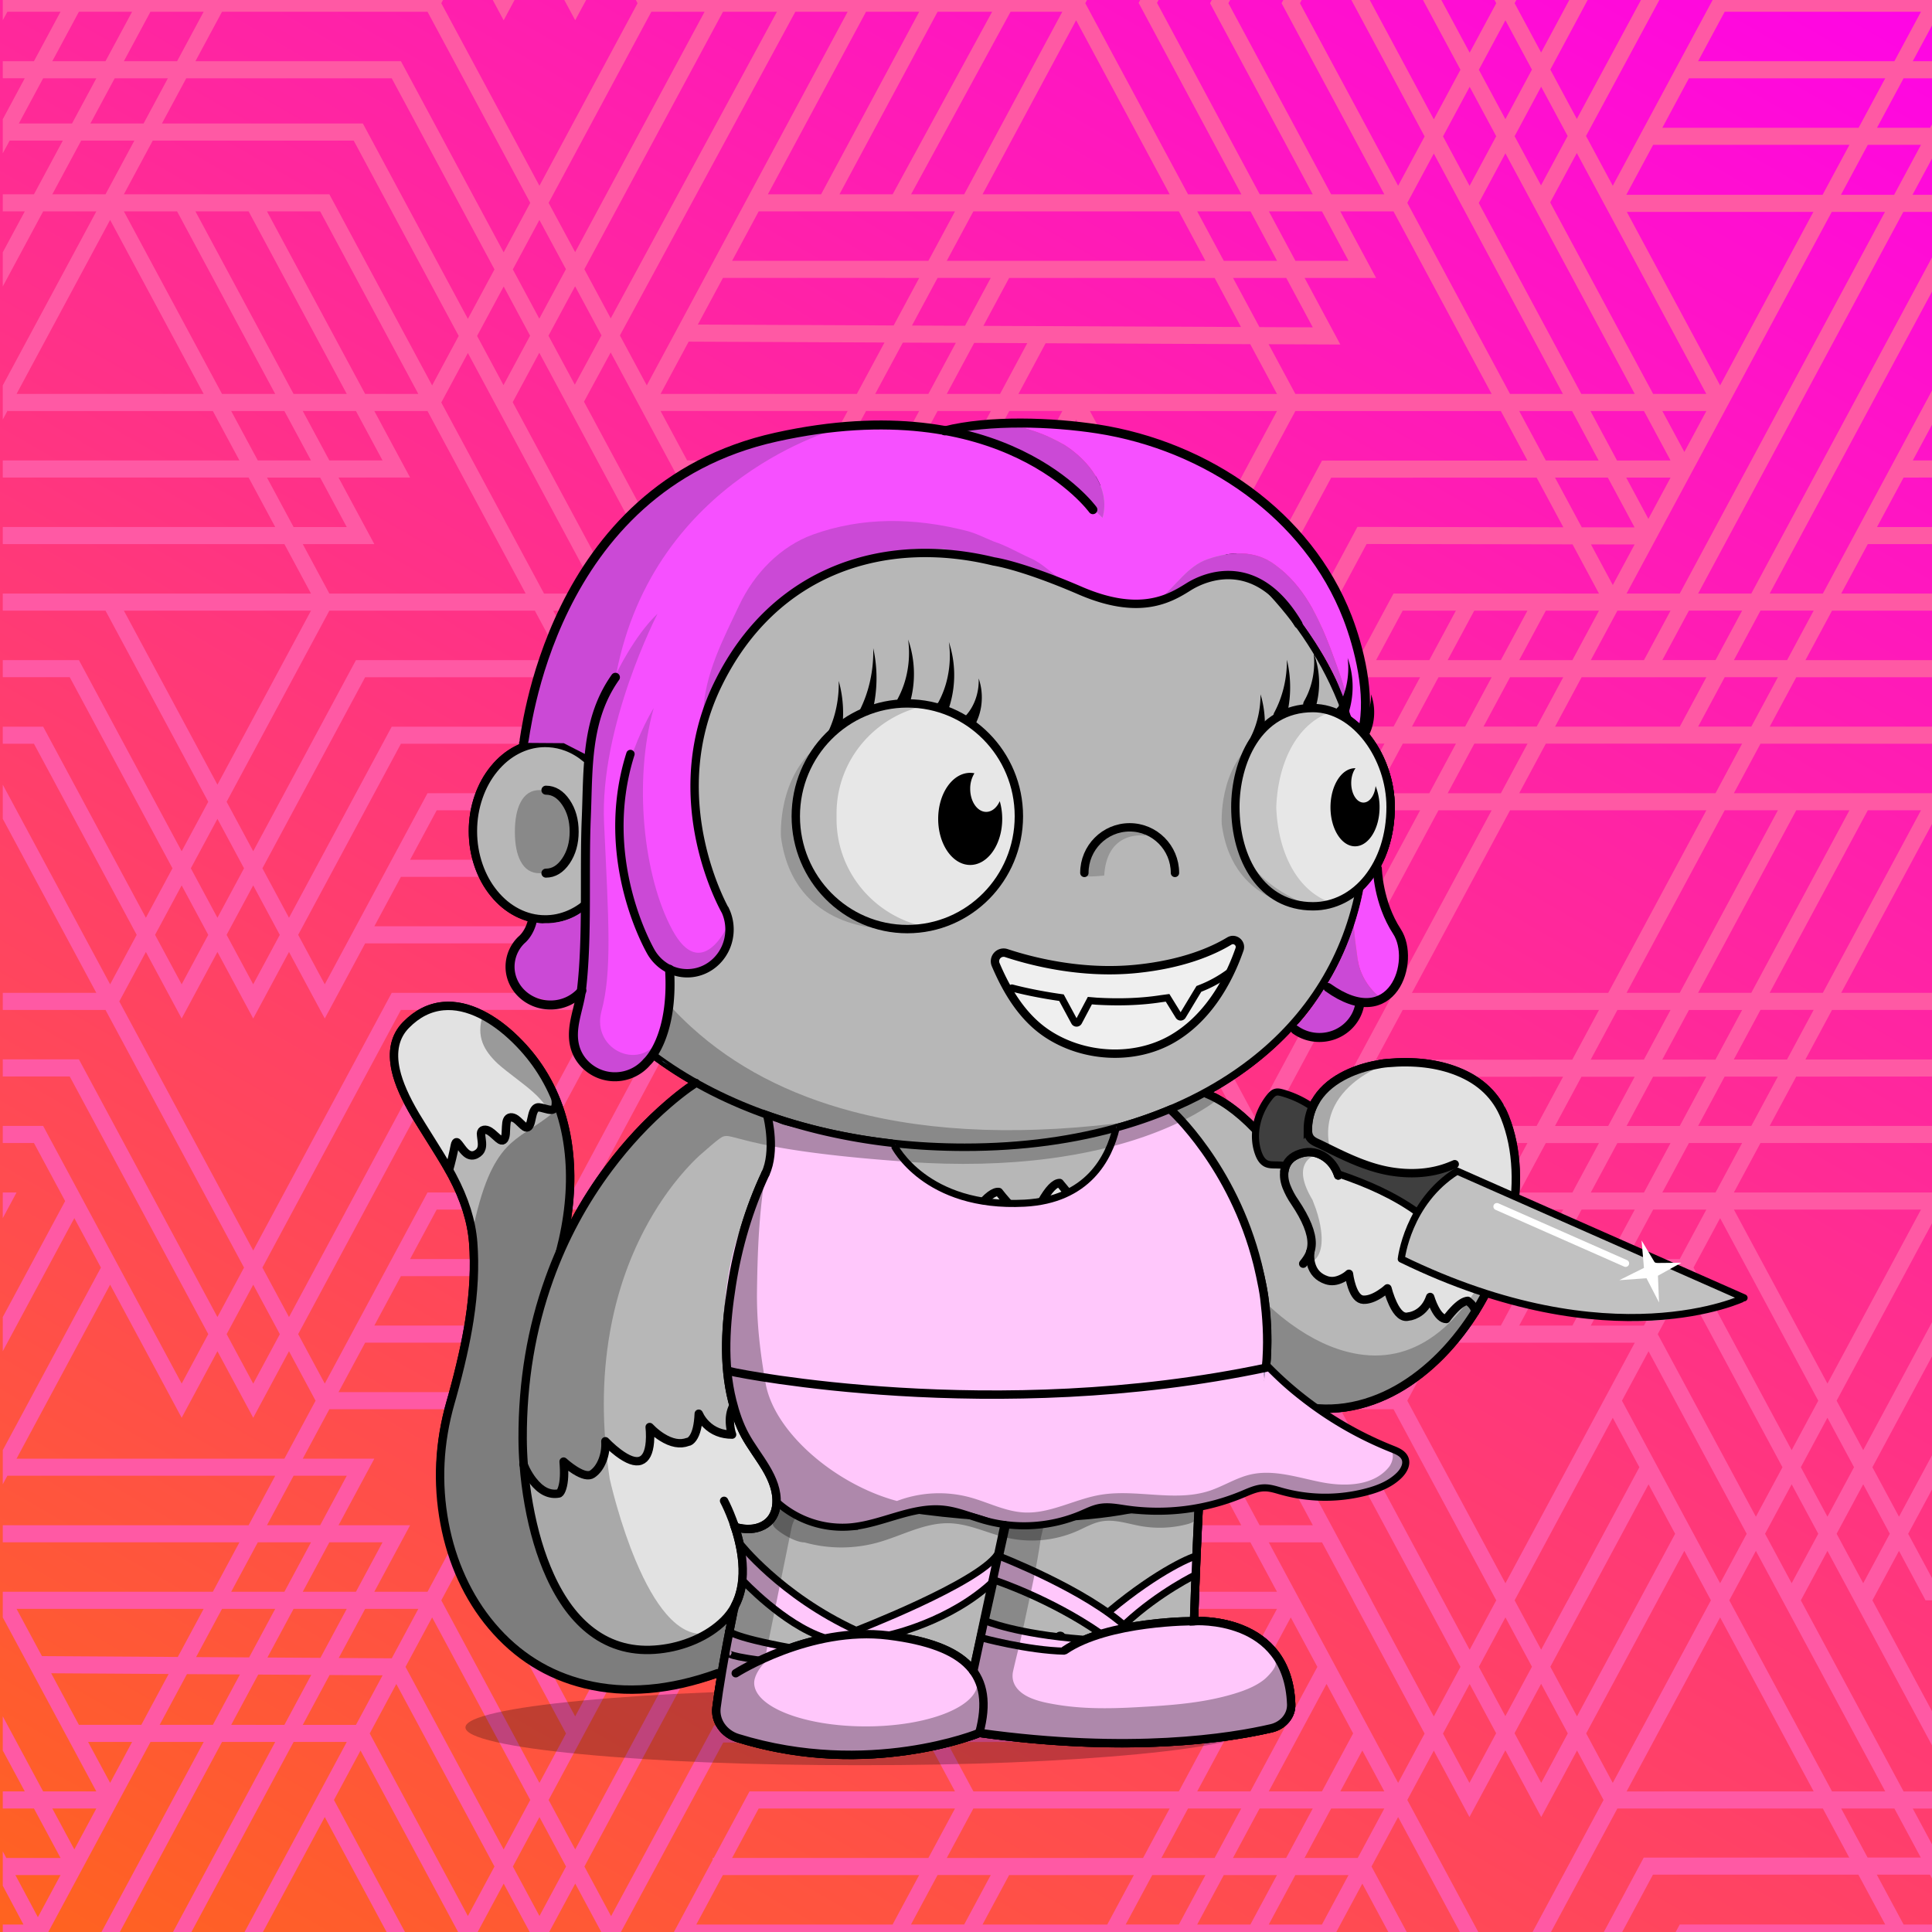<svg xmlns="http://www.w3.org/2000/svg" xmlns:xlink="http://www.w3.org/1999/xlink" viewBox="0 0 3000 3000" width="100%" height="100%"><rect x="0" y="0" width="3000" height="3000" fill="#333333" stroke="none"/><defs><style>.cls-1-497{isolation:isolate;}.cls-2-497{fill:url(#linear-gradient-497);}.cls-3-497{fill:#ff59a4;fill-rule:evenodd;mix-blend-mode:multiply;}</style><linearGradient id="linear-gradient-497" x1="2776.84" y1="3874.14" x2="294.79" y2="-424.9" gradientTransform="matrix(-1, 0, 0, 1, 3035.81, 0)" gradientUnits="userSpaceOnUse"><stop offset="0" stop-color="#ff7200"/><stop offset="0.99" stop-color="#ff00ef"/></linearGradient></defs><g class="cls-1-497"><g id="Layer_1" data-name="Layer 1"><rect class="cls-2-497" y="-275.38" width="3000" height="4000"/><path class="cls-3-497" d="M2907.64,3724.62,3000,3552.83v-53.06l-120.88,224.85ZM4.3,1851.7v39.8l21.4-39.8ZM3000,3724.62v-18.19l-9.78,18.19Zm0-3907.79v-53.06L2979-275.38h-28.52l32.16,59.82H2900l-32.16-59.82h-28.54l32.17,59.82H2552.4L2393.05,81.51,2351.9,5l150.72-280.35h-28.53L2337.63-21.57,2201.17-275.38h-28.52L2323.37,5l-41.29,76.79L2129.68-201.7l39.61-73.68h-28.53L2108.28-215H2025.7l32.48-60.41h-28.54L1997.16-215h-82.57l32.47-60.41h-28.53L1886.06-215h-82.59L1836-275.38h-28.53L1774.94-215h-304.8l32.48-60.41h-28.53L1441.61-215h-304.8l32.47-60.41h-28.53L1108.27-215h-1.65v3.09L1004.3-21.57,963.14-98.12l95.72-177.26H1030.3L948.89-124.63,907.45-201.7l39.61-73.68H918.53l-25.34,47.14-25.35-47.14H839.31l39.61,73.68-41.29,76.79-41.28-76.8L836-275.38H807.42l-25.34,47.14-25.34-47.14H728.2l39.61,73.68-41.29,76.8-80.9-150.48H617.08l95.17,177L671-21.57,534.52-275.38H506L649.57-8.31H359L502.61-275.38H474.09L330.5-8.31H247.92L391.51-275.38H363L219.39-8.31H136.8L280.39-275.38H251.86L108.28-8.31H25.7L169.29-275.38H140.76l-25.35,47.15L90.06-275.38H61.54L94-215H9.77L4.3-225.23v53.39l32.11,60.21H4.3V-85.1H38.46L4.3-21.57V31.49l7.13-13.26H94L52.72,95H4.3v26.54H38.45L4.3,185.1v53.06L15,218.31H97.56L52.72,301.7H4.3v26.54H38.46L4.3,391.77v53.07L67,328.24h82.58L4.3,598.43v53.06l7.57-14.06.49.8H330.5L371.79,715H4.3v26.53H386.06l41.29,76.81H4.3V844.9H441.62l41.29,76.79H4.3v26.54H163.83L323.36,1245l-41.28,76.8L122.54,1025H4.3v26.53h104L267.81,1348.3l-41.29,76.79L67,1128.36H4.3v26.54H52.72l159.53,296.73L171,1528.43,4.3,1218.43v53.07l145.27,270.19H4.3v26.54H163.83L378.92,1968.3l-41.29,76.8L122.54,1645H4.3v26.54h104l215.09,400.06-41.28,76.8L67,1748.36H4.3v26.54H52.72L101.15,1865,4.3,2045.11v53.06L115.41,1891.5l41.29,76.8L4.3,2251.77v53.06l7.13-13.27H427.35l-41.29,76.81H4.3v26.53H371.79l-41.29,76.8H4.3v39.79l145.27,270.2H67L4.3,2665.1v53.06l34.16,63.53H4.3v26.54H52.72L94,2885H9.77L4.3,2874.77v53.39l32.11,60.2H4.3v26.54H38.46L4.3,3078.43v53.06l7.13-13.26H94L52.72,3195H4.3v26.54H38.45L4.3,3285.09v53.07L15,3318.31H97.56L52.72,3401.7H4.3v26.54H38.46L4.3,3491.77v53.06L67,3428.24h82.58L4.3,3698.43v26.19H685.42l41.1-76.46,41.1,76.46h28.54l-.06-.11,41.32-76.74,41.31,76.85h28.54l-.46-.85,41.46-76.49,41.58,77.34H2685.42L2844.37,3429H2927L2768,3724.62h28.53L2955.48,3429H3000v-26.54h-30.25l30.25-56.27V3293.1l-2.83,5.26h-82.58l41.29-76.79H3000V3195h-29.85L3000,3139.5v-69.08l-29.85-55.52H3000v-26.54h-44.11L2914.28,2911h82.58l3.14,5.85v-53l-29.86-55.55H3000v-26.54h-44.12L2796.34,2485h0l41.29-76.8,41.28,76.8h0L3000,2710.17V2657.1L2907.45,2485h0l41.29-76.8L2990,2485h10v-34.54l-37-68.8,37-68.79v-53.08l-51.25,95.34-41.29-76.8L3000,2106.17V2053.1l-106.81,198.67L2851.9,2175,3000,1899.5v-47.8H2692.36l41.3-76.8H3000v-26.54H2747.92l41.2-76.61,210.88-.12V1645.1l-196.61.11,41.38-77H3000v-26.54H2859l141-262.19v-47.8H2692.37l41.33-76.87,266.3.06v-26.54l-252,0,41.25-76.74H3000V1025H2803.48l41.3-76.8H3000V921.69H2859l41.29-76.79H3000V818.37h-85.41l41.29-76.81H3000V715h-29.85L3000,659.5V606.43L2830.51,921.69h-82.58L3000,452.84V399.77L2719.4,921.69h-82.59L2955.48,329H3000V302.44h-30.25L3000,246.16V193.1l-2.83,5.26h-82.58l41.29-76.79H3000V95h-29.85L3000,39.5V-29.58L2970.15-85.1H3000v-26.53h-44.11L2914.28-189h82.58ZM23.92-188.44H94L58.83-123ZM2393.08,134.63l41.14,76.52-41.35,76.68-41-76.32ZM2525.3,302.44,2567,224.9h304.8l-41.68,77.54ZM2815.83,329,2671,598.43,2526.09,329ZM2649.57,611.7H2567L2407.12,314.34l41.35-76.69ZM192.36,3195l41.29-76.8h82.59L275,3195Zm68.32,26.54-37.74,70.2H140.35l37.75-70.2Zm473-1653.34H927.15L774.69,1851.7H663.83l-150,279-9.52,17.71L463,2071.63ZM448.75,2045.09l-41.29-76.79,215.08-400.07h82.59Zm-41.29-696.8L567,1051.56H886.06l41.28,76.8H608.27L448.75,1425.09Zm27,103.34-41.29,76.8-41.29-76.8,41.29-76.8Zm118.24-813.4L594,715H511.43l-41.29-76.8ZM455.87,611.7,303.48,328.24h82.58L538.45,611.7ZM414.59,328.24h82.58L637.69,589.6l11.88,22.1H567ZM648.33,556.33,511.43,301.7H192.36l44.84-83.39h312L712.26,521.63,671,598.43Zm1556.82,495.23L2164,1128.17l-82.62,0,41.18-76.59ZM2136.81,1025l41.29-76.8h82.59l-41.27,76.8Zm12.92,129.67-41.37,77H2025.7l41.41-77Zm222.06,620.2-41.29,76.8H2025.69l41.29-76.8Zm-290.54-26.54,41-76.23,304.9-.17-41.08,76.4Zm256.25,916.48-41.15-76.55,41.28-76.79,41.18,76.6Zm55.57-50.22,41.41,77-41.29,76.8-41.43-77.07ZM1122.55,818.38l-41.3-76.82h179.42l-41.43,77.08ZM1205,845.14l-34,63.28L1136.84,845Zm632.67,270-41.32-76.85,41.29-76.8,41.33,76.88Zm55.56-50.24,41.19,76.6-41.23,76.89-41.26-76.73ZM990,2485l-40.83,75.94L907.53,2485h0l0-.07L1067,2188.23h82.14L983.22,2485ZM1608.28,715H1526l41.19-76.8h82.43ZM1671,651.5,1823.36,935l-41.28,76.79L1629.68,728.3Zm-77,90.06-41.9,77.94-82.06-.21,41.67-77.73ZM1552.85,611.7h-82.74l42.61-79.24,82.43.37Zm-14.23,26.53L1497.44,715h-82.9l41.3-76.8Zm-55.41,103.33-41.63,77.65-83-.21,41.64-77.44Zm-27.37,104.23,82,.21L1330.5,1231.7h-81.6Zm48.47,115.71,145.26,270.2H1359Zm-188.07,296.73-41.3,76.8h-81.45l41.19-76.8Zm-27,103.34h319.06l159.54,296.73-41.14,76.52L1567.18,1438l-319.13.11Zm492.87,323.27,41.4,77-41.14,76.57-41.41-77.05Zm145.44,476.86h-82.75L1685.23,1865l41.44-77.06Zm-41.46,129.86,41.29,76.81H1622.54l-41.29-76.81ZM1567,2265l-41.29-76.8H1830.5l41.29,76.8Zm292-76.8h82.76l41.26,76.8h-82.73Zm-42.79-26.53H1511.43l-40.79-75.87,111.27.29-56.21-104.55h111.1l-55.55-103.33h82.58Zm-277.19-102.23-82.7-.22-41.76-77.68h82.58Zm-68.91-181.23h82.58L1594,1955h-82.58Zm12.76,283.46H1081.25l41.28-76.78,319.54.83Zm84.08-310-152.4-283.47h82.59l152.4,283.47Zm-28.53,0h-82.57l-152.4-283.47h82.57ZM1482.91,1955h-82.59L1359,1878.24h82.58Zm-55.12,104.15-291-.77,0,0H1025.66l41.33-76.79h319.07ZM1094,2084.9l-41.29,76.8H970.05l41.33-76.8Zm76.74,116.21,145.48,270.59H1019.47Zm21.6-12.88h82.58l152.4,283.47h-82.57Zm111.12,0h82.57l152.4,283.47h-82.57Zm250.6,310,41.47,77.25h-83.87l-41.53-77.25Zm-139.5-310h82.59l152.4,283.47H1567Zm222.23,206.67h304.8l41.3,76.8H1678.1Zm277.78-103.34h82.72l41.27,76.81h-82.69Zm55.72-103.33h82.41L2094,2265h-82.44Zm-14.26-26.53L1796.6,1865l41.15-76.58,200.7,373.32Zm-104-399.86,41.28-76.82,41.19,76.62-41.29,76.79Zm-14.26-26.54-41.41-77,41.29-76.8,41.39,77Zm-55.67-103.54-156-290.1-3.56-6.63H1303.48l41.28-76.8h319.07L1823.36,1555ZM1518.57,935l41.29-76.8,152.39,283.47L1671,1218.43Zm55.55-103.34,41.29-76.79,152.4,283.46-41.29,76.8Zm208,233.21,41.31,76.83-41.31,76.77-41.29-76.81Zm-89.71-426.61H1982.9l-145.27,270.2Zm-111-26.53L1623.59,533l317.74,1.42,41.57,77.33Zm333.23-180.14h82.67l41.17,76.71-82.81-.37ZM1927,507.77,1527,506l40-74.43h319.07Zm-428.53-1.9-82.37-.37,39.75-73.94h82.57Zm-14.24,26.47-42.68,79.36H1359L1401.9,532Zm-57,105.89L1386,715h-82.53l41.28-76.8ZM1274.94,715H1067l-41.29-76.8h290.53Zm14.27,26.53h82.52l-41.6,77.37-82.4-.22Zm55.16,103.94,83,.22-207,386h-83.72Zm-138.21,412.73L1165,1335h-83.89l41.31-76.8Zm-26.9,103.34h81.42l-41.17,76.56-81.32,0Zm54.52,103.09,319.13-.11,159.49,296.81L1671,1838.42l-156-290.09-3.57-6.64H1192.36ZM1275,1568.23l152.4,283.47h-82.59l-152.4-283.47Zm41.29,283.47H1025.69L1171,1581.5Zm14.26,26.54,41.29,76.79H970.14l41.29-76.79Zm-292,103.33-41.33,76.79H914.58l41.29-76.79ZM982.84,2084.9l-41.33,76.8H859l41.29-76.8Zm-27.07,103.33h82.69L878.93,2485h0l0,.07L935,2587.3l-41.88,77.9-97-180.23h0Zm55.67,310H1330.5l41.53,77.25H1052.48L893.19,2871.76,851.9,2795Zm347.59,0h82.58l41.53,77.25h-82.58ZM1497.41,2602l41.07,76.4-82.49.17L1414.83,2602Zm83.83,102.85L1525.94,2602h112.39l-55.73-103.78h400.3l-152.41,283.46h-319l-41.19-76.61ZM2004.3,2511.5l41.29,76.8-104,193.39H1859Zm-188.07,296.73-41.29,76.8h-304.8l41.29-76.8Zm-55.56,103.34-41.29,76.79H1525.7l41.29-76.79ZM1441.61,2885h-304.8l41.29-76.8h304.8Zm14.27,26.54h82.57l-41.27,76.79h-82.59Zm55.56,103.33h85.49l-41.86,76.8h-84.91Zm114.13,0h79.55l-41.29,76.8h-80.12ZM1671,3131.5l145.28,270.2H1525.69Zm14.27-26.54,48.42-90.06h82.58l-48.16,89.58,159.5,297.22h-82.8Zm62.69-116.6,41.28-76.79h82.59l-41.3,76.79ZM1803.47,2885l41.29-76.8h82.59l-41.29,76.8Zm152.4-76.8h82.59l-41.3,76.8h-82.57Zm14.27-26.54,89.71-166.86,41.3,76.81-48.42,90.05Zm145.27-63.52,34.15,63.52h-68.31ZM2018.56,2485h0l-48.42-90.07h82.69l48.4,90.07h-.18l111.06,206.91L2171,2768.43Zm111,0h.18l-103.92-193.41h82.44l104,193.41h0l55.55,103.33-41.41,77Zm152.5,129.86,41.14,76.53-41.48,77.06-41.09-76.54Zm0-53.07L2240.8,2485h0l-159.54-296.74h82.58L2323.37,2485ZM2136.81,2084.9h68.32L2171,2148.43Zm-14.27-26.54-41.29-76.79h179.43l-41.29,76.79ZM2067,1955l-41.29-76.79h290.53L2274.94,1955Zm222.22,26.54h82.58l-41.29,76.79h-82.57Zm111.11,0h82.58l-41.29,76.79H2359ZM2386.06,1955h-82.58l41.29-76.79h82.57ZM2149.57,2161.7H2067L1907.46,1865l41.29-76.8Zm-242-503.22,215.07-400.25h82.51L1948.75,1735.1Zm186.55-400.25L1893.28,1632l-41.38-77,159.54-296.74Zm-256.47,270.2L1685.23,1245l41.29-76.8,55.54,103.32,55.59-103.29,55.55,103.33,55.48-103.47L1990,1245Zm111-413.49-41.15-76.56,159.6-296.61,319-.12,41.44,77.07-319.74-.55Zm104.18-399.7-159.6,296.61L1851.9,935l159.53-296.74H2330.5l41.34,76.89Zm-41.4-103.54-41.51-77.2,111.36.49-55.5-103.43h111l-55.55-103.32h82.57l152.4,283.46ZM2094,405h-82.49l-41.2-76.79h82.4Zm-111,0h-82.71L1859,328.24h82.78Zm-111.24,0H1470.14l41.29-76.79H1830.5ZM1525.69,301.7,1671,31.5l145.28,270.2Zm-28.53,0h-82.44L1569.24,18.23h80.33Zm-111.08,0h-82.57L1455.89,18.23h84.71Zm96.82,26.54L1441.61,405h-304.8l41.29-76.79Zm-55.56,103.32-39.68,73.81L1083.59,504l39-72.46Zm-53.91,100.29-42.94,79.85h-304.8l43.67-81.21ZM1149.57,921.69H1067L906.81,623.77l41.46-76.49Zm-111.11,0H955.87L796.1,624.51l41.32-76.73Zm14.27,26.54L1094,1025h-82.59l-41.29-76.8Zm-14.27,180.13H955.87l-41.29-76.8h82.59Zm42.79,26.54-55.56-103.34h111.12l-55.56-103.33h96.85l55.39-103,82.38.22L1108.14,1231.7h-96.71l-41.29-76.8Zm12.62,103.33-41.3,76.8H636.81l41.29-76.8Zm-27,103.34h83.93l-41.08,76.6-84.06,0ZM1124,1464.7l81.29,0-41.41,77h-81.17Zm25.61,103.53L997.17,1851.7H916.44l152-283.47Zm-166.67,310L941.61,1955H636.81l41.29-76.79Zm-55.56,103.33-41.28,76.79H581.27l41.27-76.79ZM871.8,2084.9l-41.3,76.8H525.7L567,2084.9Zm-27,103.33h82.46L767.53,2485h0l111.34,206.75-41.24,76.71L685.24,2485h0ZM823.37,2795l-41.29,76.8L629.68,2588.3,671,2511.5ZM608.31,2575l-82.31-.5,41-76.25h82.58Zm-14.22,26.45-41.37,76.93H470.14l41.63-77.43ZM538.45,2704.9l-208,386.8H247.92l208-386.8ZM504.3,2821.49,649.57,3091.7H359ZM518.57,2795l41.28-76.79,152.4,283.47L671,3078.43Zm55.55-103.33,41.29-76.79,152.4,283.46-41.29,76.8Zm208,233.2,41.29,76.8-41.29,76.8-41.3-76.8Zm14.27-26.54,41.28-76.79,41.29,76.79-41.29,76.8Zm96.84,26.54,41.4,77-41.38,76.62-41.31-76.84Zm14.26-26.54L1066.75,2602H1386.3l41.19,76.62-318.71.66L948.89,2975.37ZM1123,2705.8l318.71-.66,41.16,76.55H1163.83L1108.27,2885h-1.65v3.09L1004.3,3078.43l-41.16-76.55Zm-.49,205.77h304.8l-41.29,76.79h-304.8Zm277.78,103.33h82.59l-41.28,76.8H1359Zm55.57,103.33h84.71L1386.08,3401.7h-82.57Zm113.35,0h80.33L1497.16,3401.7h-82.44Zm-57.81,310H1830.5l41.29,76.78H1470.14Zm347.6,0h82.78L1983,3505h-82.71Zm-62.43-323.75,48.16-89.59h82.59L1878.92,3105l159.54,296.74h-82.37ZM1859,2988.36l41.3-76.79h82.58l-41.29,76.79Zm152.42-76.79H2094l-41.29,76.79h-82.57ZM2025.7,2885l41.29-76.8h82.58l-41.29,76.8ZM2171,2821.5,2323.37,3105l-41.29,76.8-152.4-283.48Zm14.26-26.53,41.15-76.54,55.33,103.07,55.78-103.61,55.7,103.61,55.55-103.33L2490,2795l-152.4,283.46ZM2463,2691.63,2574.12,2485l41.29-76.81L2656.7,2485l-152.4,283.46ZM2545.59,2485l-96.85,180.13-41.39-77L2462.87,2485h.14l96.84-180.14,41.29,76.8Zm-111.11,0h-.15l-41.24,76.61L2351.9,2485l152.4-283.47,41.29,76.8Zm-96.85-26.53L2185.24,2175l48.42-90.06h304.8Zm132.52-400.08,41.28-76.79H2594l-41.28,76.79Zm27-103.33h-82.59l41.3-76.79h82.58Zm-55.56-103.33H2359l41.29-76.8h82.57Zm-27-103.34,41.09-76.42,82.6,0-41.11,76.46Zm26.82-102.94-304.91.17,41.6-77.36h304.8Zm-333.44.19h-.6v1.11l-54.65,101.64h-.16v.3l-48.26,89.77L1963,1761.64l270.65-503.41h82.57Zm111.42-413.91h-82.5l41.37-77,82.52,0Zm-26.87-103.52,41.16-76.62h82.56l-41.2,76.63ZM2247.94,1025l41.27-76.8h82.59l-41.3,76.8Zm152.39-76.8h82.57l-41.29,76.8H2359Zm-236.5-26.54L2108.28,1025h-.9v1.68L2004.3,1218.43l-41.37-76.94,159.13-296.77,319.76.55,41.08,76.42Zm250.8-180.05,82,0,41.51,77.3-82-.14Zm-14.26-26.53L2359,638.23h82.08l41.27,76.85ZM2296.2,315.22l41.38-77.14L2538.45,611.7h-83ZM2426.88,611.7h-82.11L2185.24,315l41.17-76.59ZM2171,288.43,2018.56,5l41.29-76.78,152.31,283.64ZM1993.6-1.67,1990,5,2149.56,301.7H2067L1907.46,5l48.42-90.06h82.57ZM1878.92,5,2038.46,301.7h-82.37L1796.6,4.49l48.16-89.59h82.59Zm-110.85-.48,159.5,297.22h-82.8L1685.23,5l48.42-90.06h82.58ZM1663.83-8.31h-80.12l41.86-76.79h79.55Zm-108.76,0h-84.91l41.28-76.79h85.49Zm-113.44,0H1359l41.29-76.79h82.59Zm-14.27,26.54L1275,301.7h-82.62l152.4-283.47ZM1004.3,598.43l-41.71-77.58L1235,18.23h81.23ZM948.35,494.36l-41-76.33,215.33-399.8h83.76ZM934,520.78l-41.46,76.5-40.87-76L893,444.54Zm-96.59-26-41.09-76.45,41.28-76.79L878.77,418Zm-14.27,26.5L781.83,598l-41-76.35,41.29-76.79ZM726.52,495.1,563.45,191.77h-312l37.75-70.2H608.27L767.82,418.3ZM222.94,191.77H140.35l37.75-70.2h82.58ZM726.52,548.16,927.34,921.69H844.77L685.23,625ZM941.61,948.23,982.9,1025H900.32L859,948.23ZM622.54,1154.9H941.61l41.29,76.8H663.83L504.3,1528.43,463,1451.63Zm0,206.67h415.75l-41.21,76.64-415.81.14Zm388.8,103.17,84.1,0-41.28,77H970Zm28.59,103.49-152,283.47h-84.7l152.45-283.47ZM504.3,2201.5l7.14-13.27h304.8L663.83,2471.7H581.25l55.56-103.33H525.69L581.25,2265H470.14l34.16-63.54ZM594,2394.9l-41.3,76.8H470.13l41.3-76.8Zm-55.56,103.33-40.9,76.07-82.31-.51,40.62-75.56Zm-55.12,102.52-41.73,77.61H359l42-78.12ZM330.5,2678.36H247.92l42.37-78.81,82.31.51Zm14.26,26.54h82.59l-208,386.8H136.8Zm0,413.33H663.84L823.37,3415l-41.29,76.8L622.54,3195H303.47ZM685.23,3105l41.29-76.79,55.56,103.33,55.55-103.33,55.54,103.29,55.67-103.11L990,3105l-152.4,283.47Zm326.21,13.27h82.65l-201,373.27L851.9,3415Zm14.26-26.53,41.29-76.8h304.79l-41.28,76.8Zm319.06,26.53h82.6L1275,3401.7h-82.62Zm138.14,310L1441.61,3505h-304.8l41.29-76.78Zm-55.56,103.32-39.68,73.81L1083.59,3604l39-72.46Zm28.54,0h82.57l-40,74.3-82.37-.36Zm111.11,0h319.07l41,76.21L1527,3606Zm347.6,0h82.67l41.17,76.71-82.81-.37Zm55.74-103.32h82.4L2094,3505h-82.49ZM1907.46,3105l48.42-90.06h82.57l-44.85,83.44L1990,3105l159.53,296.74H2067Zm111.1,0,41.29-76.78,152.31,283.64L2171,3388.44Zm55.56-103.33,41.29-76.8,152.4,283.48-41.38,77Zm208,233.21,41.22,76.69-41.36,77.12-41.26-76.81Zm14.27-26.53,41.28-76.81,41.17,76.57L2337.56,3285Zm96.73,26.32,41.14,76.52-41.35,76.68-41-76.32Zm0-53.12L2351.9,3105l159.54-296.74H2830.5l41,76.22H2552.4Zm132.65-399.82L2671,2511.5l145.26,270.19ZM2518.57,2175l41.29-76.79,152.4,283.46L2671,2458.44Zm55.55-103.33,41.29-76.79,152.4,283.47-41.29,76.79Zm55.56-103.33,41.29-76.8L2823.37,2175l-41.29,76.8Zm-21.4-13.27h-82.59l41.3-76.79h82.58Zm-55.55-103.33h-82.59l41.29-76.8H2594Zm-27-103.34,41.13-76.48,82.61-.05-41.15,76.53Zm55.4-103,41.46-77.11h82.58l-41.43,77.06Zm-28.53,0-82.61.05,41.49-77.17H2594Zm-55.39-103.66h-304.8l152.39-283.46h304.81Zm-166.67-310h-82.58l41.38-77,82.57,0Zm-26.93-103.5,41.2-76.64h82.57l-41.2,76.66Zm152.31-76.64h193.69l-41.24,76.71-193.67,0Zm14.26-26.53,41.29-76.8H2594l-41.29,76.8Zm34.16-116.6-33.93-63.1,67.79.11Zm20.85-166.83,68.85,0-34.45,64.09Zm-14.25-26.53-41.25-76.84h83.06L2594,715Zm70.35-76.84h68.32l-34.16,63.54ZM2337.63,31.51l41.17,76.56L2337.56,185l-41.21-76.66Zm-14.33,180-41.36,77.13-41.26-76.82,41.4-77ZM2115.41-175.17l152.4,283.47-41.38,77L2074.12-98.37Zm-104-13.27H2094l-41.29,76.81h-82.57Zm-111.12,0h82.58l-41.29,76.81H1859Zm-111.12,0h82.59l-41.3,76.81h-82.57Zm-28.53,0-41.29,76.81H1525.7L1567-188.44Zm-304.79,0h82.57l-41.27,76.81h-82.59Zm-333.34,0h304.8l-41.29,76.81h-304.8ZM1067-85.1h304.79L1330.5-8.31H1025.7ZM1011.44,18.23h82.65l-201,373.27L851.9,315ZM893.19-175.17l41.4,77L893.21-21.53,851.9-98.37Zm-111.11,0,41.29,76.8-41.29,76.8-41.3-76.8ZM726.52-71.83,782.08,31.5,837.63-71.84,893.17,31.45,948.84-71.64,990,5,837.63,288.43,685.23,5ZM344.77,18.23H663.84L823.37,315l-41.29,76.8L622.54,95H303.47Zm-111.12,0h82.59L275,95H192.36Zm-111.11,0h82.58L163.83,95H81.25ZM29.24,191.77,67,121.57h82.58l-37.75,70.2Zm52,109.93,44.83-83.39h82.59L163.83,301.7ZM25.7,611.7,171,341.5,316.24,611.7ZM192.36,328.24H275L427.35,611.7H344.77ZM359,638.23h82.58L482.9,715H400.32Zm55.56,103.33h82.57l41.29,76.81H455.88ZM470.15,844.9h111.1L525.69,741.56H636.81L581.25,638.23h82.59L816.23,921.69H511.43Zm41.29,103.33H830.5l41.29,76.8H552.72L393.19,1321.76,351.9,1245Zm-319.08,0H482.9l-145.27,270.2ZM337.63,1271.5l41.29,76.79-41.29,76.81-41.29-76.8Zm-55.55,103.33,41.28,76.8-41.28,76.8-41.29-76.8ZM185.23,1555l41.29-76.79,55.56,103.33,55.55-103.33,55.56,103.33,55.56-103.33L504.3,1581.5,567,1464.89l415.8-.14-41.38,76.94H608.27L393.19,1941.76Zm208,439.88,41.29,76.79-41.29,76.8-41.29-76.8ZM25.7,2265,171,1994.83,282.08,2201.5l55.55-103.33,55.56,103.33,55.56-103.34L490,2175,441.61,2265Zm430.17,26.53h82.58l-41.29,76.81H414.59ZM400.32,2394.9H482.9l-41.29,76.8H359Zm-55.55,103.33h82.58l-40.53,75.38-82.31-.5Zm-319.07,0H316.24l-40.16,74.7-210.93-1.31Zm53.77,100,182.38,1.13-42.46,79H122.54ZM136.8,2704.9h68.32L171,2768.43ZM81.25,2808.23h68.32l-34.16,63.54ZM23.92,2911.57H94L58.83,2977ZM25.7,3091.7l208-386.8h82.59l-208,386.8Zm96.84,26.53h82.58L163.83,3195H81.25Zm-93.3,173.54L67,3221.57h82.58l-37.75,70.2Zm52,109.93,44.83-83.39h82.59l-44.84,83.39Zm-55.55,310L171,3441.5l145.28,270.2Zm319.07,0L192.36,3428.24H275l152.4,283.46Zm111.1,0L303.48,3428.24h82.58L538.45,3711.7Zm111.11,0L414.59,3428.24h82.58L637.69,3689.6l11.88,22.1Zm104-13.27-22.64-42.1L511.43,3401.7H192.36l44.84-83.39h312l163.08,303.32ZM563.45,3291.77h-312l37.75-70.2H608.27L767.82,3518.3l-41.3,76.8ZM781.83,3698l-41-76.35,41.29-76.8,41.09,76.42Zm14.52-179.68,41.28-76.81L878.77,3518l-41.33,76.74Zm96.22,179-40.87-76L893,3544.54l41,76.25ZM907.31,3518l215.33-399.8h83.76L948.35,3594.36Zm55.28,102.83L1235,3118.23h81.23l-311.93,580.2Zm63.1,90.84,43.67-81.21,304.07,1.35-42.94,79.86Zm333.34,0L1401.9,3632l82.36.37-42.68,79.36Zm111.08,0,42.61-79.24,82.43.37-42.3,78.87Zm111.25,0,42.23-78.74,317.74,1.41,41.57,77.33Zm430.07,0-41.51-77.2,111.36.49-55.5-103.43h111l-55.55-103.32h82.57l152.4,283.46Zm333.34,0L2185.24,3415l41.17-76.59,200.47,373.32Zm110.63,0-159.2-296.48,41.38-77.14,200.87,373.62Zm111.58,0-159.86-297.36,41.35-76.68,201.1,374Zm104-13.26L2526.09,3429h289.74Zm159.14-296H2525.3l41.69-77.54h304.8Zm152.79-77.54-41.69,77.54h-82.57l41.68-77.54Zm-96.84-26.53h-304.8l41.28-76.79h304.8ZM2941.61,3195h-304.8l41.29-76.8h304.8Zm41.29-103.33H2663.83L2504.3,3388.44l-41.54-77.28,159.77-296.26h319.08Zm-55.55-103.34H2608.29l-159.79,296.3-41.17-76.59L2566.69,2911h319Zm55.24-103.91H2900l-41-76.22h82.57Zm-55.24-102.76h-82.58L2685.24,2485l41.28-76.81,41.29,76.81Zm-145.27-323.25-41.29-76.81,41.29-76.79,41.29,76.8Zm152.4-76.81-41.29,76.81-41.29-76.8,41.29-76.8Zm-55.56-103.33-41.28,76.8-41.3-76.8,41.29-76.8Zm104-400.06-145.27,270.2-145.28-270.2Zm-319.07-26.54h-82.59l41.29-76.8h82.59Zm55.56-103.34h-82.59l41.16-76.54,82.61,0Zm55.45-103.14-82.61,0,41.42-77h82.58Zm208.06-387-152.4,283.46h-82.59l152.4-283.46Zm-111.12,0-152.4,283.46h-82.58l152.4-283.46Zm-111.11,0-152.4,283.46h-82.57l152.39-283.46Zm-96.84-26.53H2359l41.36-76.94,221.67,0,.4.25.14-.25h82.57Zm55.59-103.41-82.57,0,41.24-76.71h82.58Zm14.23-180.06h82.58L2775,1025h-82.58Zm-28.53,0-41.29,76.8h-82.59l41.29-76.8Zm-96.85-26.54H2525.7L2844.37,329H2927ZM2982.9,224.9l-41.69,77.54h-82.57l41.68-77.54Zm-96.84-26.54h-304.8l41.28-76.79h304.8ZM2941.61,95h-304.8l41.29-76.8h304.8ZM2982.9-8.31H2663.83L2504.3,288.44l-41.54-77.27L2622.53-85.1h319.08Zm-55.55-103.32H2608.29L2448.5,184.65l-41.17-76.59L2566.69-189h319Z"/></g></g> <g id="Scene-1-35" overflow="visible">  <g id="Green_1000.svg_Layer-1_.__3CGroup.__3E" transform="translate(799.5 740.55)">   <path fill="#000" stroke="none" d="M137.05 632.7L101.65 670.7 59.2 689.25 59.8 714.35 102.25 777.85 129.95 816.65 189.55 875.05 253.55 922.55 280.85 940.95 260.55 955.4 226.2 988.2 182.85 1027.95 151.95 1065.1 120.4 1112.95 84.75 1171.95 55.15 1240.1 31.05 1320.65 16.25 1408.55 13.2 1502.1 17.25 1568.1Q31.75 1638.55 32.5 1641.1 32.95 1642.75 42.75 1672.4 47.7 1687.2 52.5 1701.7L90 1764.55 143 1807.45 188 1821.45 254.3 1814.65 299.5 1795.55Q266.65 1801.95 235.4 1765.95 210.4 1737.15 187.55 1682.65 171.25 1643.75 157.65 1595.9 153.4 1580.9 149.9 1566.85L147.3 1555.8Q128.75 1435.1 147.6 1328.1 162.65 1242.5 200.8 1169.55 228.1 1117.4 264.15 1076.8 275.45 1064.1 286.25 1054.1L294.8 1046.65Q316.65 1027.3 322.3 1024.65 326.2 1022.85 331.55 1023.55 335.2 1024.05 347.05 1027.25 383.3 1037.05 424.4 1043.75 498.25 1055.8 609.5 1063.55 727.5 1071.75 829.6 1058.4 911.3 1047.7 979.15 1023.8 1027.6 1006.75 1064.3 984.75 1082.65 973.8 1091.3 966.2L1074.4 955.05 1014.5 982.55 965.3 999.95Q711.525 1034.727 524.5 985.4 374.6 945.85 274.2 854.4 202.45 789.1 162.55 704.35 150.1 677.9 142.35 652.65L137.05 632.7M961.75 1001.2L954.55 1003.75 864.4 1022.5Q857.7 1023.9 915.3 1011.5 950.515 1003.866 961.75 1001.2Z"/>   <path fill="#000" stroke="none" d="M8.8 505.3Q0 522.25 0 551.1 0 579.85 8.8 596.6 18.7 615.35 38.15 615.35 58.65 615.35 73.1 596.45 87.6 577.55 87.6 550.8 87.6 524.05 73.1 505.15 58.65 486.25 38.15 486.25 18.75 486.25 8.8 505.3Z"/>   <path fill="#000" stroke="none" d="M1023.3 1963.85Q1023.85 1963.85 1025.05 1963.75L1130.45 1950.35 1170.75 1943.8Q1174.7 1943.2 1177.75 1940.8L1191.45 1930.6Q1203.8 1921.35 1202.6 1903.4 1202.25 1898.45 1200.3 1888.1 1198.4 1878.05 1198.15 1873.3L1189.45 1849.8 1180.35 1839.9Q1183.95 1844.05 1175.65 1854.9 1169.7 1862.6 1163.8 1867.3 1154.65 1874.6 1141.8 1880.4 1131.85 1884.9 1117.65 1889.3 1084.4 1899.45 1042.4 1904.5 1015.4 1907.75 965.75 1910.5 930 1912.45 903.7 1911.95 870.15 1911.25 841.95 1906.6 828.7 1904.4 820.35 1902.4 808.4 1899.5 799.45 1895.45 785.35 1889.15 778.5 1879.35 770.55 1868.15 773.7 1854.25 775.85 1844.6 781.7 1820.65 786.85 1799.65 789.2 1788.25 799.3 1741.8 804.15 1718.45 812.6 1677.55 816.65 1648.25 820.05 1632.9 820.7 1623.75 821.85 1606.75 812.25 1606.35 788.35 1605.45 764.9 1607.75L719.9 1814.75Q717.15 1827.2 716.25 1834 714.75 1844.75 715.6 1853.4 716.45 1861.85 721.5 1878.4 726.5 1894.7 727.25 1903.4 727.6 1907.35 726.45 1913.85 725.75 1917.55 724.25 1925.25 721.85 1939.35 727.25 1945.8 730.05 1949.15 735.2 1950.9 738.55 1952 744.85 1952.9 782 1957.95 827.35 1961.1 858.75 1963.3 910.15 1965.55L1023.3 1963.85Z"/>   <path fill="#000" stroke="none" d="M1477.65 1316.45L1526.2 1227.05 1546.55 1150.15Q1497.6 1283.35 1426.8 1334 1370.15 1374.55 1302.15 1360.7 1253.6 1350.8 1204.2 1314.65 1188.8 1303.4 1175.1 1290.85L1164.55 1280.55 1168.75 1337.7 1163.35 1390.25 1163.35 1421.95 1217.05 1441.6 1265.95 1446.6 1347.45 1427.95 1420.35 1380.6 1477.65 1316.45Z"/>   <path fill="#000" stroke="none" d="M1241.25 1053.4Q1245.15 1051.65 1248.1 1051.15L1245.35 1048.5 1225.25 1051.2 1202.4 1061.25 1199.5 1079.75Q1196.85 1098.9 1198.05 1101.85 1199.9 1106.55 1218.6 1137.85L1234.1 1170.9 1235.25 1185.55Q1236.2 1200.4 1235.1 1201.5 1234 1202.6 1230 1213.65 1228.05 1219.2 1226.25 1224.5 1258.35 1216.2 1251.7 1168.65 1249.65 1153.8 1243.95 1136.8L1238.65 1122.75Q1214.85 1082.95 1229.1 1063.05 1233.55 1056.85 1241.25 1053.4Z"/>   <path fill="#000" stroke="none" d="M1337.95 918.15Q1349.4 912.6 1357.8 909.95L1285.35 930.85 1256 952.7 1236.45 980.7 1231.25 1015.7Q1231 1017.2 1232.8 1030.5 1234.7 1044.35 1235.85 1046.75 1236.9 1048.95 1248.6 1054.7 1254.45 1057.6 1260.1 1060L1276.65 1075Q1256.9 1032.75 1265.25 997.3 1271.95 968.95 1296.2 946.2 1313.55 929.95 1337.95 918.15Z"/>   <path fill="#000" stroke="none" d="M431.3 16.6L365.4 38.95 284.4 86.55 201.25 155.05 127.95 240.75 75 319 47.1 413 87.6 422.2 110.6 437Q115.5 414.6 127.45 379.8 151.3 310.2 186.35 248.05 235.4 161.05 299.85 101.55 360.107 45.821 431.3 16.6M480.4 0Q455.241 6.814 431.3 16.6L480.4 0Z"/>   <path fill="#000" stroke="none" d="M386.75 1096.7Q386.9 1095.85 386.4 1095.1 385.9 1094.4 385.05 1094.25 384.3 1094.15 383.7 1094.5 383 1094.85 382.75 1095.55 350.2 1169.95 336.2 1250.2 313.05 1383 353.75 1481.25L353.9 1481.55 396.9 1552.45 397.15 1553.05 401.55 1570.05Q403.9 1579 403.55 1588.2 403.2 1597.5 400.2 1606.2L395.4 1620.35Q395.1 1621.2 394.25 1621.6L367.65 1633.25Q367.1 1633.5 366.55 1633.4L344.6 1630.9Q343.75 1630.8 343.05 1631.35 342.4 1631.9 342.3 1632.75 342.25 1633 342.35 1633.5L350.05 1662.8 350.1 1663.15 353.75 1712.85Q353.75 1713.35 353.65 1713.6L339.05 1762.7 314.8 1912.65Q314.75 1913.05 314.8 1913.4L320.8 1939.85Q321 1940.8 322 1941.3L381.3 1967.95Q381.55 1968.1 381.8 1968.1L450.8 1980.35 535.4 1984.35 595.6 1979.85 595.85 1979.85 679.45 1963.8 719.9 1950.8Q721.15 1950.4 721.3 1949.05L727.65 1898.1 727.65 1898 717.5 1865.6Q718.35 1869.15 718.35 1872.55 718.35 1886.3 704.75 1898.9 691.55 1911 667.6 1920.4 643.6 1929.75 612.45 1934.9 580.25 1940.2 544.95 1940.2 509.7 1940.2 477.45 1934.9 446.35 1929.75 422.35 1920.4 398.35 1911 385.2 1898.9 371.55 1886.3 371.55 1872.55 371.55 1865.1 377.05 1855.4 382.45 1845.9 390.15 1839.35L391.85 1833.55Q391.05 1833.9 390.25 1833.55 389.45 1833.2 389.15 1832.4 388.9 1831.85 389.05 1831.25L429.5 1632.15Q433.1 1614.4 448.15 1604.15 463.15 1593.95 481 1597.15 504.95 1601.4 532.5 1603.85 563.484 1606.568 596.3 1606.7 559.405 1605.736 524.1 1588.65 489.65 1572 460.35 1541.85 432.7 1513.5 413.9 1477.75 395.45 1442.7 389.25 1407.65 382.25 1368.3 379.05 1335.6 375.35 1298.2 375.85 1263 376.55 1214.9 378.4 1181.8 381 1135.95 386.75 1096.7Z"/>   <path fill="#000" stroke="none" d="M1118.6 1508.25L1107.9 1521.25Q1093.9 1536.95 1077.55 1550.7 1025.2 1594.7 968.8 1602.25L973.45 1604.3Q979.9 1606.6 988.8 1607.55 1017.35 1610.65 1059.95 1599.6L1064.35 1579.25 1073.2 1562.45 1083.7 1552.25 1118.6 1508.25Z"/>  </g>  <path id="Layer2-35_0_1_STROKES" stroke="#000" stroke-width="13" stroke-linejoin="miter" stroke-linecap="round" stroke-miterlimit="10" fill="none" d="M1124.35 2330.5L1127.05 2335.85Q1130.35 2342.7 1133.55 2350.45 1143.75 2375.2 1148.85 2399.2 1165.15 2475.95 1124.35 2516.25 1105.4 2534.95 1078.15 2546.75 1052.4 2557.9 1023.8 2561 964.1 2567.5 919.1 2533.7 880.35 2504.6 854.2 2447.1 832.3 2398.95 821 2335.6 811.75 2283.35 811.55 2233.8 811.15 2101.65 853.1 1985.3 886.6 1892.25 945.55 1813.5 987.7 1757.25 1038.25 1713.8 1054.05 1700.2 1068.85 1689.5L1080.45 1681.55"/>  <path id="Layer3-35_0_1_STROKES" stroke="#000" stroke-width="13" stroke-linejoin="miter" stroke-linecap="round" stroke-miterlimit="10" fill="none" d="M1188.65 1822.4Q1150.85 1903.1 1136.3 1995.55 1128.35 2046.15 1127.7 2085.6 1126.9 2134.9 1137.05 2175.3 1140.9 2190.5 1145.3 2202.7 1150.45 2216.95 1157 2229 1162 2238.25 1172.7 2254.1 1184.9 2272.15 1189.25 2279.45 1207.4 2310 1205.8 2334.75 1204.25 2358.9 1184.95 2368.95 1166.55 2378.55 1141.15 2371.05"/>  <path id="Layer4-35_0_1_STROKES" stroke="#000" stroke-width="13" stroke-linejoin="miter" stroke-linecap="round" stroke-miterlimit="10" fill="none" d="M1875.85 1822.35L1880.25 1826.95Q1885.8 1833.05 1891.7 1840.7 1910.55 1865.05 1925.7 1895.15 1974.05 1991.55 1966.85 2109.5L1964.85 2129Q1961.3 2153.3 1953.6 2177.6 1928.85 2255.25 1871.55 2303.1 1867.45 2306.5 1865.05 2311.25 1862.65 2316 1862.35 2321.3 1857.45 2411.05 1854 2517.3L1860.25 2517.15Q1868.3 2517.1 1876.85 2517.85 1904.35 2520.3 1927.5 2529.55 1959.95 2542.55 1979.15 2567.4 2003.15 2598.4 2004.9 2646.3 2005.4 2659.4 1996.7 2669.9 1988 2680.4 1974.05 2683.65 1903.5 2700.05 1812.6 2704.95 1675.2 2712.35 1520.65 2690.8 1509.95 2695.25 1490.7 2700.9 1452.2 2712.25 1409.5 2718.45 1272.85 2738.2 1145.55 2698.8 1129.1 2693.7 1119.85 2680.35 1110.55 2666.95 1112.55 2651.2 1120.2 2592.3 1138.55 2503.3"/>  <path id="Layer5-35_0_1_STROKES" stroke="#000" stroke-width="13" stroke-linejoin="miter" stroke-linecap="round" stroke-miterlimit="10" fill="none" d="M1142.45 2598.25Q1149.65 2593.65 1162.4 2586.95 1187.8 2573.6 1215.4 2563.25 1303.55 2530.15 1379.7 2539.65 1471.25 2551.1 1505.05 2587.15 1538.95 2623.35 1520.7 2690.85"/>  <path id="Layer6-35_0_1_STROKES" stroke="#000" stroke-width="13" stroke-linejoin="miter" stroke-linecap="round" stroke-miterlimit="10" fill="none" d="M1854.1 2517.4Q1820.75 2517.2 1779 2522.75 1695.5 2533.85 1653.45 2562.55"/>  <path id="Layer7-35_0_1_STROKES" stroke="#000" stroke-width="13" stroke-linejoin="miter" stroke-linecap="round" stroke-miterlimit="10" fill="none" d="M1511.35 2594.8L1564.25 2347.4"/>  <path id="Layer8-35_0_1_STROKES" stroke="#000" stroke-width="13" stroke-linejoin="miter" stroke-linecap="round" stroke-miterlimit="10" fill="none" d="M1962.85 2162.55Q2046.1 2205.1 2131.4 2174.7 2169.75 2161.05 2205.3 2133.25 2239.3 2106.75 2267.85 2069.6 2295.75 2033.4 2315.65 1990.85 2335.6 1948.25 2345.35 1904.05 2355.35 1858.65 2353.5 1816.35 2351.6 1771.95 2336.85 1734.8 2317.1 1685.15 2263.25 1663.75 2216.55 1645.15 2154.3 1650.7 2145.2 1651.4 2131.9 1654.35 2105.4 1660.2 2084.55 1671.5 2055.45 1687.25 2041.95 1711.55 2025.05 1741.9 2033.7 1783.9"/>  <path id="Layer9-35_0_1_STROKES" stroke="#000" stroke-width="13" stroke-linejoin="miter" stroke-linecap="round" stroke-miterlimit="10" fill="none" d="M2078.05 1825.25Q2071.5 1804.8 2054.15 1794.85 2035.35 1784 2014.55 1792.95 1999.35 1799.45 1995.35 1814.15 1991.75 1827.05 1997.55 1842.35 2002.7 1855.35 2010.55 1866.6 2037.1 1906.1 2036.7 1931.3 2036.5 1941.05 2032.3 1949.45 2029.6 1954.9 2023.6 1962.2"/>  <path id="Layer1-350-35_0_1_STROKES" stroke="#000" stroke-width="13" stroke-linejoin="miter" stroke-linecap="round" stroke-miterlimit="10" fill="none" d="M1994.05 1809.25Q1980.8 1788.45 1959.2 1764.2 1915.95 1715.7 1874.05 1698.5"/>  <path id="Layer1-351-35_0_1_STROKES" stroke="#000" stroke-width="13" stroke-linejoin="miter" stroke-linecap="round" stroke-miterlimit="10" fill="none" d="M910.15 1403.6Q896.35 1415.15 880.45 1421.25 864 1427.6 846.65 1427.6 823.8 1427.6 802.95 1416.85 782.8 1406.45 767.25 1387.45 751.7 1368.5 743.2 1343.9 734.35 1318.45 734.35 1290.6 734.35 1262.75 743.2 1237.3 751.7 1212.7 767.25 1193.75 782.8 1174.75 802.95 1164.35 823.8 1153.6 846.65 1153.6 864.05 1153.6 880.45 1159.9 896.4 1166.05 910.15 1177.6"/>  <path id="Layer1-352-35_0_1_STROKES" stroke="#000" stroke-width="14" stroke-linejoin="miter" stroke-linecap="round" stroke-miterlimit="10" fill="none" d="M847.65 1226.95Q865.8 1226.95 878.65 1245.8 891.5 1264.65 891.5 1291.35 891.5 1318 878.65 1336.9 865.8 1355.75 847.65 1355.75"/>  <path fill="#000" stroke="none" d="M1604.95 715.15Q1541.35 703.75 1475.55 703.75 1363.1 703.6 1256.15 737.45 1155.05 769.3 1068.6 830.7 984 890.95 926.1 971.9 867.05 1054.3 841.9 1149.45 841.35 1151.75 842.55 1153.8 843.75 1155.85 846.05 1156.45 848.35 1157.05 850.4 1155.85 852.4 1154.65 853.05 1152.4 877.5 1059.55 935.45 978.6 992.4 899.15 1075.3 840.05 1117.55 810.1 1163.9 787.05 1210.3 763.95 1259.65 748.4 1364.9 715.1 1475.55 715.25 1540.35 715.25 1602.9 726.45 1665.45 737.65 1724.55 759.85 1781.65 781.3 1832.7 811.85 1883.8 842.35 1927.8 881.4 2016.15 959.9 2064.65 1061.4 2078.85 1091.25 2089.2 1122.5 2091.7 1124.2 2094.25 1126.2L2104.15 1134.75Q2112.1 1142.4 2118.85 1151.35 2135.05 1172.75 2143.95 1199.3 2152.85 1225.9 2152.85 1252.95 2152.85 1283.25 2144.65 1310.15 2136.4 1337.05 2120.95 1357.4L2109.4 1370.5 2106.65 1373.15Q2091.65 1455.5 2049.4 1524.3 2007.05 1593.3 1939.3 1645.4 1856.85 1708.8 1743.9 1742.2 1630.9 1775.6 1497.95 1775.6 1387.1 1775.6 1284.8 1752.3 1182.05 1728.85 1098.05 1684.35 1010 1637.75 949.55 1572.05 889.05 1506.35 860.6 1426.35 859.75 1424.15 857.55 1423.15 855.35 1422.2 853.15 1423.1 851 1423.9 850.05 1426 849.05 1428 849.75 1430.2 878.9 1512.25 940.8 1579.55 1002.65 1646.9 1092.65 1694.55 1178.35 1739.95 1282.3 1763.6 1385.8 1787.25 1498.05 1787.25 1632.45 1787.25 1747.2 1753.35 1862.2 1719.35 1946.35 1654.65 2014.6 1602.2 2057.75 1533 2100.7 1464.1 2116.85 1381.6 2123.35 1375.4 2129.15 1368.15 2146.9 1345.9 2156.35 1316.2 2165.85 1286.5 2165.85 1253.05 2165.85 1223.9 2156.25 1195.25 2146.65 1166.55 2129.2 1143.55 2116 1125.8 2098.05 1112.85 2087.95 1083.5 2075.05 1056.5 2050.45 1004.9 2015.4 958.75 1980.3 912.6 1935.45 872.8 1890.6 833 1838.65 801.95 1786.75 770.9 1728.65 749.1 1668.5 726.55 1604.95 715.15Z"/>  <g id="body-shadow" transform="translate(722.75 2623.6)" opacity=".25">   <path fill="#000" stroke="none" d="M1224.05 58.7Q1224.05 46.75 1175.95 35.85 1129.5 25.35 1044.8 17.25 865.55 .05 612.05 .05 358.55 .05 179.3 17.25 94.6 25.35 48.1 35.85 0 46.75 0 58.7 0 70.65 48.1 81.55 94.55 92.1 179.3 100.2 358.6 117.4 612.05 117.4 865.5 117.4 1044.8 100.2 1129.5 92.1 1175.95 81.55 1224.05 70.65 1224.05 58.7Z"/>  </g>  <g id="tail" transform="translate(607.7 1561.9)">   <animateTransform attributeName="transform" additive="replace" type="translate" repeatCount="indefinite" dur="2s" keyTimes="0;.483;.983;1" values="1087,2468.25;1087.03,2468.282;1087,2468.25;1087,2468.25"/>   <animateTransform attributeName="transform" additive="sum" type="rotate" repeatCount="indefinite" dur="2s" keyTimes="0;.483;.983;1" values="0,0,0;-5.466,0,0;0,0,0;0,0,0"/>   <animateTransform attributeName="transform" additive="sum" type="translate" repeatCount="indefinite" dur="2s" keyTimes="0;1" values="-479.3,-906.35;-479.3,-906.35"/>   <path id="Layer1-358-35_0_1_STROKES" stroke="#000" stroke-width="13" stroke-linejoin="miter" stroke-linecap="round" stroke-miterlimit="10" fill="none" d="M261.95 381.9Q281.75 306.3 276.6 238.3 270.75 161.3 233.15 101.9 216.4 75.4 193.1 52.55 167 26.95 139.85 13.35 108.75 -2.2 80.65 .35 48.7 3.25 22.85 29.55 -3 55.85 6.95 100.2 13.6 129.85 37.85 170.6 43.4 179.9 67.15 217.75 84.95 246.05 94.65 264.2 123.25 317.9 127.1 367.4 131.4 422.45 121.25 487.9 113.35 538.65 94.75 605.85L91.9 615.85Q65.15 709.55 84.15 803.1 93.3 848.1 112.6 888.1 132.15 928.55 160.55 960.9 221.05 1029.75 308.7 1050.45 404.7 1073.15 516.15 1032.9"/>   <path fill="#B7B7B7" stroke="none" d="M233.1 101.95Q216.35 75.45 193.05 52.6 166.95 27 139.8 13.4 108.7 -2.15 80.6 .4 48.65 3.3 22.8 29.6 -3.05 55.9 6.9 100.25 13.55 129.9 37.8 170.65 43.35 179.95 67.1 217.8 84.9 246.1 94.6 264.25 123.2 317.95 127.05 367.45 131.35 422.5 121.2 487.95 113.3 538.7 94.7 605.9L91.85 615.9Q78.45 662.7 76.95 711.85 75.5 760.1 85.6 806.7 95.75 853.45 116.65 894.5 138 936.5 168.95 969.25 201.1 1003.25 241.45 1024.95 283.8 1047.7 333 1055.6 441 1072.95 568.85 1018 256 591.35 261.9 381.95 281.7 306.35 276.55 238.35 270.7 161.35 233.1 101.95Z"/>   <path fill="#E2E2E2" stroke="none" d="M187.5 47.25Q178 40.1 168.35 32.8 149.05 18.3 148.25 17.85 147 17.15 111 2.65 100.6 2.5 89.9 2.45 68.55 2.3 67.15 2.65 67.05 2.7 45.85 13.95 25.15 24.95 21.25 25.35 17.05 25.75 8.5 44.9 1.2 61.1 .05 66.65 -.4 68.95 4.7 90.25 9.25 109.15 11 114.75 11.9 117.65 24.95 144.4 31.45 157.75 37.8 170.55L76.8 235.35 89.75 250.15Q93.45 248.8 95.2 240.95 95.7 238.75 97.35 226.35 98.45 218 100.25 216.2 102.8 213.75 108.1 220.5 118.65 234 130.6 231.55 135.35 230.6 138.55 227.15 141.7 223.85 142 219.8 142.15 217.5 141 208.6 139.9 200.1 140.3 196.6 141.75 184.95 160.35 203.55 170.25 213.45 174.9 207.75 177.85 204.15 180.05 190.4 182.25 176.45 184.45 173.5 188.35 168.3 197.05 178.85 213.35 198.75 220.35 179.5 222.5 173.5 223.5 164.3L224.05 156.3Q252.45 169.1 254.8 153.9 255.55 149.2 253.6 142.2L251.5 136.2 233.95 107.55 187.5 47.25Z"/>   <g id="Cat_10.svg_Layer-1_.__3CPath.__3E_25" transform="translate(76.8 14.55)" opacity=".32">    <path fill="#000" stroke="none" d="M166.5 145.3Q172.2 152.95 171.5 153.65 161.2 162.35 135.3 179.05 114 192.8 102.6 204.9 85.85 222.7 73.65 251.3 59.5 284.55 48.65 338.3 49.7 345.85 50.25 352.85 54.55 407.9 44.4 473.35 36.5 524.1 17.9 591.3L15.05 601.3Q1.65 648.1 .15 697.25 -1.3 745.5 8.8 792.1 18.95 838.85 39.85 879.9 61.2 921.9 92.15 954.65 124.3 988.65 164.65 1010.35 207 1033.1 256.2 1041 364.2 1058.35 492.05 1003.4 160.726 534.281 185.1 367.35 204.9 291.75 199.75 223.75 193.9 146.75 156.3 87.35 139.9 61.45 117.2 38.95 91.9 13.85 65.35 0 57.4 23.3 65 43.15 71.2 59.3 89.05 75.8 96.7 82.8 123.8 103.45 145.85 120.2 155.5 131.65 161.3 138.3 166.5 145.3Z"/>   </g>   <path id="Layer2-351-35_0_1_STROKES" stroke="#000" stroke-width="13" stroke-linejoin="miter" stroke-linecap="round" stroke-miterlimit="10" fill="none" d="M261.9 381.95Q281.7 306.35 276.55 238.35 270.7 161.35 233.1 101.95 216.35 75.45 193.05 52.6 166.95 27 139.8 13.4 108.7 -2.15 80.6 .4 48.65 3.3 22.8 29.6 -3.05 55.9 6.9 100.25 13.55 129.9 37.8 170.65 43.35 179.95 67.1 217.8 84.9 246.1 94.6 264.25 123.2 317.95 127.05 367.45 131.35 422.5 121.2 487.95 113.3 538.7 94.7 605.9L91.85 615.9Q65 709.8 82.6 803.65 91.1 848.95 109.55 889.2 128.25 929.95 155.8 962.65 214.45 1032.2 300.7 1053.3 395.25 1076.5 506.65 1036.25"/>   <path id="Layer2-352-35_0_1_STROKES" stroke="#000" stroke-width="13" stroke-linejoin="miter" stroke-linecap="round" stroke-miterlimit="10" fill="none" d="M89.5 254.8Q94.65 236.95 98.5 216.95 99.75 210.3 102.4 212.1 103.5 212.9 108.8 220.2 114 227.35 118.25 230.05 124.65 234.1 131.4 230.7 138.2 227.25 140.05 220.8 141.35 216.3 140.3 208.8 139.1 199.7 139.15 198.2 139.45 193.4 143.6 192.55 147.85 191.7 153 194.95 156.05 196.9 161.7 202.15 166.95 207.05 169.15 208.25 172.8 210.2 174.95 207.35 177 204.6 177.6 198.6 177.65 198.15 178.15 187.5 178.45 180.85 179.65 177.75 181.3 173.55 185.25 173.15 189.1 172.8 193.5 175.85 196.05 177.65 200.85 182.4 205.3 186.8 207.35 188 210.6 189.9 212.85 187.8 215 185.8 216.5 180.3 218 173.45 218.85 170 221.95 157.05 228.9 157.55 231.9 157.75 238.5 159.65 244.9 161.45 247.65 161.5 256.9 161.8 255.15 146.1"/>   <path id="Layer1-357-35_0_1_STROKES" stroke="#000" stroke-width="13" stroke-linejoin="miter" stroke-linecap="round" stroke-miterlimit="10" fill="none" d="M262 382.5Q249.65 481.85 395 755.45"/>  </g>  <path fill="#B7B7B7" stroke="none" d="M1456.9 708.75L1347.2 719.35 1246.35 745.9 1164.95 779.55 1097.7 816.7 1020.7 875.1 963.2 934.35 901.25 1015.75 872.05 1084.75 848.7 1147.85 842.35 1153.7 794.75 1169 760.9 1202 738.35 1254 738.35 1316.6 753.6 1367.25 781 1405 833.3 1427.6 858.85 1429.8 885.35 1495.25 929.6 1557.2 968.55 1598.75 1030.45 1649.2 1078.25 1678.4 1075.2 1684.95 988.9 1761.4 907.7 1869.85 850.5 1992.35 818.25 2128.45 811.5 2225.15 817.85 2316.35 835 2395.25 866.35 2471.1 904.45 2521.2 952 2552.2 1030.6 2562 1084.4 2543.85 1124.35 2516.2 1138.6 2503.35 1128.7 2553.35 1113.5 2644.55 1116.15 2673.9 1130 2690.9 1181.1 2708.65 1259.2 2725 1334.8 2725 1401.4 2719.65 1450.3 2711.25 1527.15 2690.9 1569.05 2696.95 1695.2 2706.15 1794.95 2705.85 1872.2 2700.3 1939.05 2690.9 1974.05 2683.75 2000.95 2663.6 2004.9 2646.4 2000.75 2614.25 1974.65 2562.1 1931 2531.35 1854 2517.45 1864.75 2311.95Q1876.35 2298.6 1880.25 2295.55 1884.15 2292.45 1927.25 2237.1L1952.25 2181.9 1962.8 2162.6 1993.95 2175.9 2056.05 2187.2 2126.6 2180.1 2170.6 2156.75 2219.9 2121.25 2262 2077.15 2307.1 2016.45 2331.45 1952.55 2348.65 1887.35 2353.8 1821.8 2347.2 1768.3 2329.55 1719.6 2296.75 1685.05 2252.3 1659.85 2201.8 1652.85 2158.3 1650.5 2110.7 1660.85 2062.9 1688.25 2036 1718.45 2031.05 1758 2036 1791.3 2009.8 1796.95 1998.3 1805.8 1993.95 1812.1 1955.3 1753.85 1914.6 1722.35 1874 1695.55 1905.45 1678.4 1969.15 1628.85 2014.25 1579.3 2062 1514.7 2087.65 1461.65 2107.1 1401.5 2129.1 1355.85 2131.85 1352.2Q2135.3 1347.35 2138.6 1341.45 2149.15 1322.7 2154.45 1300.65 2171.3 1230.15 2129.1 1153.6 2128.5 1152.5 2128.75 1147.95L2129.15 1143.6 2086.75 1103.35 2060.2 1047.6 2038.05 998.95 1999.15 945.9 1958.45 903.4 1923.05 870.7 1838.15 807.9 1770.9 774.25 1700.1 746.85 1626.7 725.6 1533 712.3 1456.9 708.75Z"/>  <g id="light-fur" transform="translate(819.15 1650.4)">   <path fill="#E2E2E2" stroke="none" d="M562.7 889.55Q561 889.3 520.6 889.7 480.95 890.05 479.65 889.55 478.2 889 447.75 897.15L417.65 905.35 373.05 921.25 352.6 911.6 334.15 921.25 312.8 893.55 309 917.25Q295.9 982.7 295.6 984.8 295.4 986.1 296.15 1004.9 296.55 1014.35 296.95 1023.5L315.15 1041.95 375.55 1061.3 448.55 1071.3 515.75 1074.5 590.6 1068 671 1055.6 701.65 1039.1 766.55 1048.25 934.6 1058.85 1075.85 1047.15 1148.7 1034.7 1175.15 1022.25 1185.6 991.05 1172.8 948.05 1143.7 903.2 1104.45 880.35 1052.45 871.05Q1033.4 870.9 1013.55 870.8 973.8 870.6 969.85 871.05 963.7 871.75 931.05 878.35 896.5 885.25 891.9 887.15L834.25 912.1 828.45 887.2 817.5 902.8Q806.25 918.4 804.9 918.4 803.6 918.4 790.5 924.25L777.65 930.1Q773.9 924.8 769.65 919.4 761.2 908.7 758.85 908.5 756.55 908.35 744.95 918.65 739.2 923.8 733.85 929L718.7 912.1 703.45 893.9 698.85 911.6 699.25 959.5 684.85 935.6Q668.5 926.9 651.8 918.1 618.35 900.45 616.6 899.95 614.55 899.35 590.1 894.65 565.8 890 562.7 889.55M216.5 585.55L195.15 570.95 182.85 612 169 618.55 146.25 609.2 123.65 590.4Q117.7 613.25 116.9 615.6 116.1 617.9 104.65 635.1L89.55 639.75 58.95 621.75 58.95 652.75 43.95 669.15 18.7 659.75 0 636.4 7.6 713.9Q28.25 781.1 29.25 783.5 29.9 785 46.65 813.65 55 828 63.25 842L100.25 883.65 145.7 906.25 207.2 912.2 265.2 893.5 310.6 860.9 332.95 807.2 334.1 758.2 321.9 720.65 357.3 723.8 385.05 693.65 386.65 664.3 363.45 618.7 336.65 575.75Q332.75 566.05 328.3 556.6 319.4 537.7 316.65 539 313.85 540.25 315 557.5 315.55 566.1 316.65 574.45L308.4 576.6 287.4 569.25 265.55 548.55 260.75 574.55 245.2 589.65 216.5 585.55M1028.85 152.5L1014 153.9 1010.3 187.2 997.05 224.5 975.15 215.7 932.85 176.55 911.3 201.55 893.3 246.35Q888.6 245.55 883.85 244.4 874.35 242.15 874.2 240.35 874.1 238.55 862.45 226.55 850.5 214.65 849.95 214.05L828.45 189.3 812.7 194.8 791.5 228.35 783.85 245 767.35 237.65 731.85 200.5 716.6 207.05 695.7 225.2 684.55 244.95 680.85 250.6 663.5 240.35 623.25 202.15 600 220.7 577.1 250.6 554.9 237.6 527.7 201.6 510 213.2 487.25 244.9 473.95 239.6 445 184.4 424.2 205.55 394.85 269.15 377.5 348.45 368.95 448.55 377.8 529.5 399.5 591.25 440.55 638.35 486.7 665.1 575.7 692.5 689.35 705.95 784.65 705.95 859.55 703.05 949.1 692.4 985.55 678.65Q1022.3 664.9 1024 665.15 1025.7 665.4 1051.35 647.45L1076.65 629.45 1105.25 590.25 1129.7 538.85 1143.65 487.1 1148.65 432.1 1146.75 372.8 1130.6 305.15 1096.85 226.6 1065.3 177.9 1028.85 152.5M1516.65 66.4L1482.2 35.45 1437.75 10.9 1384.65 0 1335.15 .25Q1324.25 2.75 1312.9 5.5 1290.25 11.05 1288.1 12.25 1286.9 12.95 1266.2 23.5 1246.5 33.55 1245.35 34.45 1244.15 35.4 1231.6 51.6 1218.65 68.4 1217.3 70.05 1215.6 72.2 1213.45 86.45 1212.35 93.55 1211.6 100.25L1215.15 120.05Q1218.4 140.05 1216.85 140.9 1214.5 142.25 1205.65 143.3 1196.25 144.4 1195.35 142.55 1194.55 140.85 1184.6 149.65L1174.8 158.85 1178.35 191.95 1201.6 232.5 1216.85 271.25 1216.85 303.55 1230.6 332.5 1258.85 337.2 1275.4 325.4 1289.5 364.05 1312.4 364.75 1339.25 353.6 1354.7 395.95 1383.9 395.95 1402.25 365.65 1420.65 395.95 1436.45 385.6 1454.5 365.6 1474.75 381.05 1507.2 314.6 1526.9 246.75 1533.9 181.4 1534.65 124.95 1516.65 66.4Z"/>  </g>  <g id="shade" transform="translate(799.5 740.55)">   <path fill="#000" stroke="none" d="M1125.1 1488.05L1122.6 1491.65Q1119.25 1496.35 1114.75 1501.55 1100.4 1518.2 1080.3 1534.05 1016 1584.75 918.55 1608.25L931.05 1609.4Q946.9 1610.55 963.65 1610.6 1017.3 1610.7 1059.9 1599.65L1064.3 1579.3 1073.15 1562.5 1083.65 1552.3 1125.1 1488.05M415.65 1088Q411 1085.45 405.8 1083.85 391.25 1079.4 388.55 1087.4 387.25 1091.25 379.4 1113.15 372.05 1133.7 366.8 1149.65 349.85 1201.1 340.85 1246.8 313.6 1384.4 353.75 1481.3L353.9 1481.6 396.9 1552.5 397.1 1553.05 401.55 1570.05Q403.9 1579 403.55 1588.25 403.2 1597.5 400.2 1606.25L395.35 1620.35Q395.05 1621.2 394.2 1621.6L367.6 1633.25Q367.1 1633.5 366.55 1633.4L344.6 1630.9Q343.75 1630.8 343.05 1631.35 342.35 1631.9 342.25 1632.75 342.25 1633.25 342.35 1633.5L350.05 1662.8 350.1 1663.15 353.75 1712.85 353.65 1713.6 339.05 1762.7 314.8 1912.65Q314.7 1913.05 314.8 1913.45L320.8 1939.85Q321.05 1940.95 321.95 1941.3L381.3 1968 381.75 1968.15 450.75 1980.4 535.4 1984.4 595.55 1979.85 595.8 1979.85 679.45 1963.8 719.85 1950.8Q721.15 1950.4 721.3 1949.05L723.55 1930.9Q723 1940.7 727.25 1945.8 730.05 1949.15 735.2 1950.9 738.55 1952 744.85 1952.9 782 1957.95 827.35 1961.1 858.75 1963.3 910.15 1965.55L1023.25 1963.85Q1023.85 1963.85 1025.05 1963.75L1130.4 1950.35 1170.75 1943.85Q1174.7 1943.15 1177.75 1940.85L1191.4 1930.6Q1203.75 1921.35 1202.55 1903.4 1202.2 1898.45 1200.25 1888.1 1198.4 1878.05 1198.15 1873.3L1189.4 1849.85 1180.35 1839.95Q1183.95 1844.1 1175.6 1854.9 1169.65 1862.6 1163.75 1867.3 1154.65 1874.6 1141.75 1880.4 1131.85 1884.9 1117.65 1889.3 1084.45 1899.45 1042.4 1904.5 1015.6 1907.75 965.75 1910.5 930 1912.45 903.7 1911.95 870.15 1911.25 841.95 1906.6 828.7 1904.4 820.3 1902.4 808.35 1899.5 799.4 1895.5 785.3 1889.2 778.45 1879.4 770.5 1868.2 773.65 1854.3 775.8 1844.65 781.65 1820.7 786.8 1799.7 789.15 1788.3 799.25 1741.85 804.1 1718.5 812.55 1677.6 816.6 1648.3 816.9 1646.2 818.75 1639.05 820.5 1632.25 820.9 1628.55 822.3 1616.3 812.75 1615.9 795.25 1615.2 788.75 1615.1 775.1 1614.9 764.75 1615.9 757.25 1650.4 742.3 1715.35 727.35 1780.25 719.85 1814.75 717.1 1827.5 716.2 1834 714.75 1844.75 715.6 1853.4 716.35 1861 720.55 1875.2L717.5 1865.65Q718.35 1869.2 718.35 1872.6 718.35 1886.35 704.75 1898.95 691.55 1911.05 667.6 1920.45 643.6 1929.8 612.45 1934.95 580.25 1940.25 544.95 1940.25 509.7 1940.25 477.45 1934.95 446.35 1929.8 422.35 1920.45 398.35 1911.05 385.2 1898.95 371.55 1886.35 371.55 1872.6 371.55 1865.15 377.05 1855.45 382.45 1845.95 390.15 1839.4L391.85 1833.6Q391.05 1833.95 390.25 1833.6 389.45 1833.25 389.15 1832.45 388.9 1831.9 389.05 1831.3L429.5 1632.2Q433.1 1614.45 448.15 1604.2 463.15 1594 481 1597.2 509.9 1602.3 550.65 1604.5 574.05 1605.75 620.7 1607.4 638.9 1608.3 753.9 1610.7 825.55 1612.2 862.85 1614.25 805.15 1609.75 741.35 1600.5 640.9 1585.95 599.9 1568.4 548.1 1546.3 522.35 1529.35 481.25 1502.35 464.05 1466.9 462.25 1463.25 459.55 1457.1 427.75 1382.55 419.9 1276.9 414.7 1206.5 419.9 1091.4 419.95 1090.4 415.65 1088M727.25 1903.4Q727.6 1907.35 726.4 1913.85 725.8 1917.4 724.35 1924.65L727.15 1902.1Q727.2 1902.75 727.25 1903.4M137.05 632.75L101.65 670.75 59.2 689.3 59.8 714.4 102.25 777.9 129.95 816.7 189.55 875.1 253.55 922.6 280.85 941 260.55 955.45 226.2 988.25 182.85 1028 151.95 1065.15 120.4 1113 84.75 1172 55.15 1240.15 31.05 1320.7 16.25 1408.6 13.2 1502.15 17.25 1568.15Q31.75 1638.6 32.5 1641.15 32.95 1642.8 42.75 1672.45 47.7 1687.25 52.5 1701.75L90 1764.6 143 1807.5 188 1821.5 254.3 1814.7 299.5 1795.6Q266.65 1802 235.4 1766 210.4 1737.2 187.55 1682.7 171.25 1643.8 157.65 1595.95 153.4 1580.95 149.9 1566.9L147.3 1555.85Q128.75 1435.15 147.6 1328.15 162.65 1242.55 200.8 1169.6 228.1 1117.45 264.15 1076.85 275.45 1064.15 286.25 1054.15L294.8 1046.7Q316.65 1027.35 322.3 1024.7 326.2 1022.9 331.55 1023.6 335.2 1024.1 347.05 1027.3 383.3 1037.1 424.4 1043.8 498.25 1055.85 609.5 1063.6 727.5 1071.8 829.6 1058.45 911.3 1047.75 979.15 1023.85 1027.6 1006.8 1064.3 984.8 1082.65 973.85 1091.3 966.25L1074.4 955.1 1014.5 982.6 965.3 1000Q711.55 1034.8 524.5 985.45 374.6 945.9 274.2 854.45 202.45 789.15 162.55 704.4 150.1 677.95 142.35 652.7L137.05 632.75M961.8 1001.25L954.55 1003.8 864.4 1022.55Q857.7 1023.95 915.3 1011.55 950.5 1003.9 961.8 1001.25M8.8 505.35Q0 522.3 0 551.15 0 579.9 8.8 596.65 18.7 615.4 38.15 615.4 58.65 615.4 73.1 596.5 87.6 577.6 87.6 550.85 87.6 524.1 73.1 505.2 58.65 486.3 38.15 486.3 18.75 486.3 8.8 505.35M431.35 16.7L365.4 39 284.4 86.6 201.25 155.1 127.95 240.8 75 319.05 47.1 413.05 87.6 422.25 110.6 437.05Q115.5 414.65 127.45 379.85 151.3 310.25 186.35 248.1 235.4 161.1 299.85 101.6 360.1 45.85 431.35 16.7M480.4 .05Q455.25 6.85 431.35 16.7L480.4 .05M1477.6 1316.5L1526.15 1227.1 1546.5 1150.2Q1497.55 1283.4 1426.75 1334.05 1370.1 1374.6 1302.1 1360.75 1253.55 1350.85 1204.15 1314.7 1188.75 1303.45 1175.05 1290.9L1164.5 1280.6 1168.7 1337.75 1163.3 1390.3 1163.3 1422 1217 1441.65 1265.9 1446.65 1347.4 1428 1420.3 1380.65 1477.6 1316.5M1337.95 918.15Q1349.4 912.6 1357.8 909.95L1285.35 930.85 1256 952.7 1236.45 980.7 1231.25 1015.7Q1231 1017.2 1232.8 1030.5 1234.7 1044.35 1235.85 1046.75 1236.3 1047.75 1238.9 1049.4L1225.2 1051.25 1202.35 1061.3 1199.45 1079.8Q1196.8 1098.95 1198 1101.9 1199.85 1106.6 1218.55 1137.9L1234.05 1170.95 1235.2 1185.6Q1236.15 1200.45 1235.05 1201.55 1233.95 1202.65 1229.95 1213.7 1228 1219.25 1226.2 1224.55 1258.3 1216.25 1251.65 1168.7 1249.6 1153.85 1243.9 1136.85L1238.6 1122.8Q1214.8 1083 1229.05 1063.1 1233.5 1056.9 1241.2 1053.45 1242.65 1052.8 1243.95 1052.35 1246 1053.45 1248.6 1054.7 1254.45 1057.6 1260.1 1060L1276.65 1075Q1256.9 1032.75 1265.25 997.3 1271.95 968.95 1296.2 946.2 1313.55 929.95 1337.95 918.15Z" fill-opacity=".25"/>  </g>  <g id="outline-35" transform="translate(734.3 703.75)">   <path fill="#000" stroke="none" d="M126.4 722.85Q126.35 722.75 126.3 722.65 125.45 720.45 123.25 719.45 121.05 718.5 118.85 719.4 116.7 720.2 115.75 722.3 115.35 723.05 115.25 723.85 120.85 723.7 126.4 722.85M108.2 450Q108.2 450.05 108.25 450.1 109.45 452.15 111.75 452.75 114.05 453.35 116.1 452.15 117.45 451.35 118.2 450.1 115.25 449.9 112.35 449.9 110.25 449.9 108.2 450M1421.95 491.55Q1412.35 462.85 1394.9 439.85 1381.7 422.1 1363.75 409.15 1353.65 379.8 1340.75 352.8 1316.15 301.2 1281.1 255.05 1246 208.9 1201.15 169.1 1156.3 129.3 1104.35 98.25 1052.45 67.2 994.35 45.4 934.2 22.85 870.65 11.45 807.05 .05 741.25 .05 628.8 -.1 521.85 33.75 420.75 65.6 334.3 127 249.7 187.25 191.8 268.2 132.75 350.6 107.6 445.75 107.05 448 108.2 450 110.25 449.9 112.35 449.9 115.25 449.9 118.2 450.1 118.55 449.45 118.75 448.7 143.2 355.85 201.15 274.9 258.1 195.45 341 136.35 383.25 106.4 429.6 83.35 476 60.25 525.35 44.7 630.6 11.4 741.25 11.55 806.05 11.55 868.6 22.75 931.15 33.95 990.25 56.15 1047.35 77.6 1098.4 108.15 1149.5 138.65 1193.5 177.7 1281.85 256.2 1330.35 357.7 1344.55 387.55 1354.9 418.8 1357.4 420.5 1359.95 422.5L1369.85 431.05Q1377.8 438.7 1384.55 447.65 1400.75 469.05 1409.65 495.6 1418.55 522.2 1418.55 549.25 1418.55 579.55 1410.35 606.45 1402.1 633.35 1386.65 653.7L1375.1 666.8 1372.35 669.45Q1357.35 751.8 1315.1 820.6 1272.75 889.6 1205 941.7 1122.55 1005.1 1009.6 1038.5 896.6 1071.9 763.65 1071.9 652.8 1071.9 550.5 1048.6 447.75 1025.15 363.75 980.65 275.7 934.05 215.25 868.35 154.8 802.75 126.4 722.85 120.85 723.7 115.25 723.85 115 725.15 115.45 726.5 144.6 808.55 206.5 875.85 262.3 936.6 341 981.35L346.15 977.8 341 981.35Q349.55 986.2 358.35 990.85 444.05 1036.25 548 1059.9 651.5 1083.55 763.75 1083.55 898.15 1083.55 1012.9 1049.65 1083.75 1028.7 1142.85 996.15 1141.3 995.45 1139.75 994.8 1141.3 995.45 1142.85 996.15 1179.75 975.8 1212.05 950.95 1280.3 898.5 1323.45 829.3 1366.4 760.4 1382.55 677.9 1389.05 671.7 1394.85 664.45 1412.6 642.2 1422.05 612.5 1431.55 582.8 1431.55 549.35 1431.55 520.2 1421.95 491.55Z"/>   <path id="Layer1-354-35_0_1_STROKES" stroke="#000" stroke-width="13" stroke-linejoin="miter" stroke-linecap="round" stroke-miterlimit="10" fill="none" d="M108.2 450Q110.25 449.9 112.35 449.9 115.25 449.9 118.2 450.1M126.4 722.85Q120.85 723.7 115.25 723.85M341 981.35L346.15 977.8M1556.45 1333Q1570.15 1311.05 1581.35 1287.15 1601.3 1244.55 1611.05 1200.35 1621.05 1154.95 1619.2 1112.65 1617.3 1068.25 1602.55 1031.1 1582.8 981.45 1528.95 960.05 1482.25 941.45 1420 947 1410.9 947.7 1397.6 950.65 1371.1 956.5 1350.25 967.8 1321.15 983.55 1307.65 1007.85 1290.75 1038.2 1299.4 1080.2M1343.75 1121.55Q1337.2 1101.1 1319.85 1091.15 1301.05 1080.3 1280.25 1089.25 1265.05 1095.75 1261.05 1110.45 1257.45 1123.35 1263.25 1138.65 1268.4 1151.65 1276.25 1162.9 1302.8 1202.4 1302.4 1227.6 1302.25 1234.25 1300.25 1240.3M1556.45 1333Q1545.75 1350.05 1533.55 1365.9 1505 1403.05 1471 1429.55 1435.45 1457.35 1397.1 1471 1311.8 1501.4 1228.55 1458.85M1300.25 1240.3Q1299.35 1243.1 1298 1245.75 1295.3 1251.2 1289.3 1258.5M118.2 450.1Q132.5 450.95 146.15 456.2 162.1 462.35 175.85 473.9M115.25 723.85Q113.8 723.9 112.35 723.9 89.5 723.9 68.65 713.15 48.5 702.75 32.95 683.75 17.4 664.8 8.9 640.2 .05 614.75 .05 586.9 .05 559.05 8.9 533.6 17.4 509 32.95 490.05 48.5 471.05 68.65 460.65 87.6 450.9 108.2 450M175.85 699.9Q162.05 711.45 146.15 717.55 136.4 721.3 126.4 722.85M78.95 1570.9Q77.35 1550.25 77.25 1530.05 76.85 1397.9 118.8 1281.55 152.3 1188.5 211.25 1109.75 253.4 1053.5 303.95 1010.05 319.75 996.45 334.55 985.75L341 981.35M1142.85 996.15Q1141.3 995.45 1139.75 994.8M535.65 1128.15L532.9 1129.35Q529.4 1131.15 525.55 1134.25 513.25 1144.1 502.15 1163.1 466.5 1223.8 455.9 1352.6 449.7 1427.85 462.3 1481.05 474.15 1531.2 503.35 1564.25 530.2 1594.6 573.8 1612.75 611.95 1628.6 668.35 1637.05 792.1 1655.65 901.9 1652.1 1052.7 1647.2 1137.2 1599.5 1137.25 1599.45 1137.3 1599.4 1194.6 1551.55 1219.35 1473.9 1227.05 1449.6 1230.6 1425.3L1232.6 1405.8Q1239.8 1287.85 1191.45 1191.45 1176.3 1161.35 1157.45 1137 1153.75 1132.15 1150.15 1128M1148.95 1126.6Q1147.45 1124.85 1146 1123.25L1142.1 1119.2Q1141.85 1118.9 1141.6 1118.7M454.35 1118.65Q416.55 1199.35 402 1291.8 394.05 1342.4 393.4 1381.85 392.6 1431.15 402.75 1471.55 406.6 1486.75 411 1498.95 416.15 1513.2 422.7 1525.25 427.7 1534.5 438.4 1550.35 450.6 1568.4 454.95 1575.7 473.1 1606.25 471.5 1631 469.95 1655.15 450.65 1665.2 432.25 1674.8 406.9 1667.35 411.6 1681.5 414.55 1695.45 430.85 1772.2 390.05 1812.5 371.1 1831.2 343.85 1843 318.1 1854.15 289.5 1857.25 229.8 1863.75 184.8 1829.95 146.05 1800.85 119.9 1743.35 98 1695.2 86.7 1631.85 81.2 1600.9 78.95 1570.9M1259.75 1105.55Q1246.5 1084.75 1224.9 1060.5 1183.25 1013.8 1142.85 996.15M1137.2 1599.5Q1133.15 1602.85 1130.8 1607.55 1128.4 1612.3 1128.1 1617.6 1123.2 1707.35 1119.75 1813.6M1119.8 1813.6L1126 1813.45Q1134.05 1813.4 1142.6 1814.15 1170.1 1816.6 1193.25 1825.85 1225.7 1838.85 1244.9 1863.7 1268.9 1894.7 1270.65 1942.6 1271.15 1955.7 1262.45 1966.2 1253.75 1976.7 1239.8 1979.95 1169.25 1996.35 1078.35 2001.25 940.95 2008.65 786.4 1987.1 775.7 1991.55 756.45 1997.2 717.95 2008.55 675.25 2014.75 538.6 2034.5 411.3 1995.1 394.85 1990 385.6 1976.65 376.3 1963.25 378.3 1947.5 385.95 1888.6 404.3 1799.6M408.15 1894.5Q415.35 1889.9 428.1 1883.2 453.5 1869.85 481.1 1859.5 569.25 1826.4 645.4 1835.9 736.95 1847.35 770.75 1883.4 774.2 1887.1 777.1 1891.1L788.3 1840.6 830 1652.65M777.1 1891.1Q802.8 1926.45 786.4 1987.1M390.05 1626.75L392.75 1632.1Q396.05 1638.95 399.25 1646.7 403.55 1657.05 406.9 1667.35"/>   <path id="Layer1-354-35_0_2_STROKES" stroke="#000" stroke-width="13" stroke-linejoin="round" stroke-linecap="round" fill="none" d="M1300.25 1240.3L1299.95 1245.7Q1299.85 1252.3 1301.4 1258.35 1306.35 1277.7 1325.55 1284.1 1336.8 1287.85 1349.7 1281.4 1356.15 1278.2 1360.35 1274.2L1361.35 1280.4Q1362.8 1287.8 1364.9 1294.05 1371.65 1314 1382.7 1314.45 1393.75 1314.9 1408.05 1305.9 1415.2 1301.4 1420.15 1296.8L1422.35 1304.45Q1425.25 1313.5 1428.7 1320.8 1439.8 1344.1 1452.6 1340.55L1456.5 1339.9Q1461.3 1338.7 1465.85 1336.25 1480.3 1328.3 1486.45 1310.2L1488.25 1315.55Q1490.55 1321.95 1493.3 1327.3 1502.05 1344.4 1511.55 1344.4L1514.75 1340.1Q1518.75 1335 1522.9 1330.65 1536 1316.75 1544.9 1316.15L1550.25 1320.95Q1555.75 1327 1556.45 1333M1148.95 1126.6Q1149.55 1127.25 1150.15 1128M1141.6 1118.7Q1130.3 1108.1 1116.05 1102.9 1109.85 1100.6 1103.75 1099.7L1098.95 1099.2Q1101.6 1115.1 1092.05 1144.75 1087.3 1159.55 1082 1171.2 1070.95 1174.75 1045.05 1148.95 1036.95 1140.95 1028.3 1130.9L1021.3 1122.5Q1007.2 1123.4 991.3 1158.3 983.35 1175.75 978.25 1193.05 968.95 1196.6 939.15 1165.25 929.8 1155.45 919.55 1143.35L911.15 1133.2Q899.7 1133.3 883.1 1162.5 874.8 1177.1 868.8 1191.65 857.75 1192.1 836.15 1169.7 829.4 1162.65 822.4 1154.25L816.75 1147.2Q805.8 1145.4 784.7 1171.2 774.15 1184.05 765.75 1197.3 758.2 1198.2 734.45 1173.5 727 1165.75 718.85 1156.4L712.15 1148.6Q702 1146.8 681 1171.9 670.5 1184.4 662 1197.3 648.8 1197.3 630.75 1173.65 625.15 1166.25 619.7 1157.4L615.4 1150Q601.75 1148.7 584.65 1171.8 576.1 1183.4 570.25 1195.2 557 1190.75 545 1160.5 541.25 1151 538.1 1140.1L535.65 1131.1M78.5 1569.95L78.95 1570.9 82.15 1578Q87 1587.6 92.9 1595.2 111.75 1619.6 133.95 1615.2 136.6 1613.55 138.8 1606.55 143.2 1592.55 140.85 1565.8L145.9 1570.15Q152.15 1575.2 158.1 1579 177 1591 185.55 1585.1 195.7 1578.05 201.25 1563.85 206.75 1549.8 205.7 1534.2L211.45 1539.9Q218.6 1546.65 225.6 1551.95 248 1568.8 260.35 1564.35 272.7 1559.95 274.85 1535.6 275.5 1528 275.05 1519.3L274.5 1512.15 279.7 1517.25Q286.35 1523.3 293.35 1527.75 315.8 1541.95 333.75 1535.2 337.55 1534.95 341.55 1529.4 349.55 1518.2 350.7 1491.45L353.3 1496.5Q356.9 1502.6 361.95 1507.7 378.05 1523.9 402.5 1523.9 400.3 1517.8 399.4 1509.15 397.65 1491.85 404.35 1479.2M1142.1 1119.2Q1145.7 1122.6 1148.95 1126.6M1119.75 1813.6L1119.8 1813.6M788.3 1840.6L791.55 1846.65Q795.6 1853.8 799.8 1859.45 813.25 1877.55 822.95 1873.6 828 1871.55 831.35 1867.35 832.75 1865.6 835.8 1860.2 837.9 1856.4 839.85 1855.45 842.55 1854.1 847.3 1856.2 851.65 1858.15 855.25 1863.45 857.25 1866.45 860.3 1872.2 862.9 1876.55 865.3 1876.8 868.4 1877.1 873.05 1871.45 881.45 1861.35 888.35 1864.35 891.8 1865.85 893.55 1869.35 897.1 1858.85 901.5 1849.7 910.3 1831.4 914.7 1838.15 919.1 1844.9 923.9 1849.85 926.3 1852.25 927.8 1853.35 969.35 1829 1044.7 1819 1086.4 1813.45 1119.75 1813.6M919.15 1858.8Q923.25 1856 927.8 1853.35M398.7 1833.85L422.3 1867.9 443.6 1855.2 458 1867.9"/>   <path id="Layer1-354-35_0_3_STROKES" stroke="#000" stroke-width="14" stroke-linejoin="miter" stroke-linecap="round" stroke-miterlimit="10" fill="none" d="M113.4 523.25Q131.55 523.25 144.4 542.1 157.25 560.95 157.25 587.65 157.25 614.3 144.4 633.2 131.55 652.05 113.4 652.05"/>  </g> </g><defs><style>.cls-1-203{fill:#8cc9ff;}.cls-2-203{fill:#ffc7fb;}.cls-3-203{opacity:0.32;}.cls-4-203,.cls-5-203,.cls-6-203,.cls-7-203{fill:none;}.cls-4-203,.cls-6-203,.cls-7-203{stroke:#000;stroke-miterlimit:10;}.cls-4-203{stroke-linecap:round;}.cls-4-203,.cls-6-203{stroke-width:13px;}.cls-7-203{stroke-width:11px;}</style></defs><g id="TUTU"><path class="cls-1-203" d="M1030.44,1649.18l7.67,4.68q-5.37-3.66-10.78-7.22Z"/><path class="cls-1-203" d="M1963.21,2141.46,1963,2145A24.39,24.39,0,0,0,1963.21,2141.46Z"/><path class="cls-1-203" d="M1963.21,2141.46q.52-9.2.86-18.38l-.07-.08C1961.5,2128.84,1963.17,2135.38,1963.21,2141.46Z"/><path class="cls-2-203" d="M2000.83,2614.16l-26.1-52.19-43.66-30.74-76.57-13.82c-36.62,1.8-73.06,4.9-109.5,10.59,31.12-33.95,69.37-63.45,112.21-81l1.29-28.87A420.69,420.69,0,0,0,1751,2479c-11,8-20,18-31,26-50.68-36.77-105.31-69.58-165.86-86.67-67.4,50.45-147.38,81.57-225.14,112.67-68.65-34.32-132.4-80.08-180.2-140.19,3.12,18,2.69,38.35,4.2,54.19,0,1,1,4,1,6-.13.31-.25.61-.37.92,33.91,37.91,76.64,63,119.37,88.08-18,2-34,19-50,17-30.56-3.92-61.73-9.07-91.11-19.77l-3.17,16-15.22,91.24,2.66,29.33,13.85,17,51.09,17.73,78.1,16.35h75.62l66.58-5.32,48.93-8.43,52-13.81,24.82-6.52,41.94,6.07,126.13,9.16,99.75-.28,77.23-5.54,66.85-9.41,35-7.15,26.94-20.17,3.93-17.17ZM1682,2546c-51-3-101-11-150-26,1.92-20.17,6.61-40.35,10.52-60.52a14.75,14.75,0,0,0-7.43,7.35c1-.93,2-1.87,2.91-2.83-5,44-22,86-24,131-27-33-70-40-111-50-2.55-.85-5.09-6-8.25-8.77A42.58,42.58,0,0,0,1391,2539a42.58,42.58,0,0,1,3.75-2.77A8,8,0,0,0,1393,2535c-2,0-5-1-6,2,1-3,4-2,6-2a8,8,0,0,1,1.75,1.23A63.58,63.58,0,0,1,1410,2529c45.71-14.59,90.47-29.18,125.09-62.17a14.75,14.75,0,0,1,7.43-7.35l.48-2.48-.48,2.48a12.18,12.18,0,0,1,1.48-.48c11-3,22,2,32,6,47,17,90,41,130,70C1698,2539,1690,2547,1682,2546Z"/><path class="cls-2-203" d="M2161.92,2250.05l-84.23-39.66-30.5-20.44-14.68-7.16a313.14,313.14,0,0,1-68.44-59.71q-.33,9.18-.86,18.38a24.39,24.39,0,0,1-.21,3.54l.21-3.54c0-6.08-1.71-12.62.79-18.46l.07.08c3.81-106.65-13-212.62-71.07-308.08-20.66-35.53-46.77-64.91-73.27-94.35-24.68,9-50.21,16.09-75.73,24.35q-5.12,1.68-10.23,3.26c-6.84,46-34.11,88.13-77.77,106.74-92.71,37.84-214.93,9.45-266-78.38A1640,1640,0,0,1,1218,1747c-10-2.25-16.94-10-26.33-13.46,2.82,20.23,4.22,45.06.33,66.46-7,33-22,63-36,93-31,71-34,150-32,227,2,55,26,105,61,150,1,2-1,5,0,6,17,13,16,34,18,51,.18,1.42.31,2.85.41,4.29,49.64,45.4,127.76,51.3,189.59,23.71,56.21-25,116.4-10.16,170.63,13.21,48.41,6.47,94.88-7.4,140.37-24.21,42-15,88,11,133-3,7.73-2.32,16.66-1.64,24.94.17l0-.65s78.58-23.27,82.45-26.34,88.09,9.45,88.09,9.45l74.16-3.49,60-24,16.18-27.78Z"/><path class="cls-3-203" d="M1765.63,1740.3l-.62.08-3.4,1.21C1766.13,1740.51,1768,1740,1765.63,1740.3Z"/><path class="cls-3-203" d="M1232,1745a284.49,284.49,0,0,1-43.73-12.16c1.89,15.24,5,30.35,5.3,45.91,40.09,7.93,105.45,17.59,215.52,25.25l.78,0a170.09,170.09,0,0,1-21.42-30.23C1336.54,1768,1286,1754.31,1232,1745Z"/><path class="cls-3-203" d="M1821.24,1719.71l-7.19,3.3-19.4,6.87a541.52,541.52,0,0,1-61.53,22.37,153.18,153.18,0,0,1-7.78,28.23c49.82-12.87,87.5-28.41,114.23-41.91A221.58,221.58,0,0,1,1821.24,1719.71Z"/><path class="cls-3-203" d="M1606.82,2443.11a248.52,248.52,0,0,0-57.1-27.52c-2.76,12.71-5.42,25-8.07,37.15,19.82,5.53,40.08,13.39,58.17,24C1602.23,2465.56,1604.59,2454.34,1606.82,2443.11Z"/><path class="cls-3-203" d="M1997.61,2613.79l-8.71-23.49-9.17-10c5.94,6.46-12.78,24.53-16.48,27.49-13.29,10.63-30,17.06-46.12,22-49.56,15.11-100.57,18.33-151.92,21.17-41.23,2.29-82.9,2.88-123.77-3.88-14.26-2.36-29.29-5.19-42.53-11.13-17.13-7.67-30.18-21.43-25.74-41.19,4.83-21.48,10.62-43.15,14.92-63.34a380.25,380.25,0,0,1-60.11-15.73c-2.73,12.57-5.57,25.62-8.59,39.5-2.76,12.73-5.54,25.71-4.26,38.67,1.7,17.12,10.15,32.84,11.64,50,1.1,12.68-9.17,31.37,0,42.38,4.14,5,11.17,6.24,17.6,7.11,54.93,7.46,110,10.25,165.29,12.64h.92l112.2-1.68a17.54,17.54,0,0,0,1.77-.12l105.39-13.38,40.32-6.53a15.92,15.92,0,0,0,7-3l13.67-10.24C2010.7,2656.22,1998.55,2632.54,1997.61,2613.79Z"/><path class="cls-3-203" d="M1203.14,2500.11l9.36-46.07c-21.32-17.77-42.13-36.4-63.66-53.82l.79,3a1.59,1.59,0,0,1,.06.38l3.63,49.69a2.11,2.11,0,0,1-.08.75l-.76,2.57C1167.42,2473.26,1185.39,2486.62,1203.14,2500.11Z"/><path class="cls-3-203" d="M1517,2606.15a27.42,27.42,0,0,1,.89,6.92c0,37.38-77.63,67.68-173.4,67.68s-173.4-30.3-173.4-67.68c0-10.07,8.47-24.59,18.57-33.18l1.72-5.79a2.09,2.09,0,0,1-2.82-2.32l4.18-20.56c-19.93-4.74-39.76-9.85-59.31-16.06l-19.07,117.92a2.1,2.1,0,0,0,0,.79l6,26.41a2.08,2.08,0,0,0,1.18,1.45l59.31,26.68a2,2,0,0,0,.49.15l69,12.26.26,0,84.09,4h.26l60.19-4.53.24,0,83.39-16a1.05,1.05,0,0,0,.24-.06l40.42-13a2.09,2.09,0,0,0,1.43-1.73l6.33-50.94Z"/><path class="cls-4-203" d="M1188.61,1822.33c-25.84,55.2-43,113.78-52.34,173.17-9.26,58.83-13.91,121.32.77,179.71,4.69,18.63,10.62,36.6,19.91,53.7,18.31,33.72,51.4,65.64,48.8,105.78-2.14,33.08-31.85,46-64.61,36.29"/><path class="cls-4-203" d="M1142.45,2598.2s115.4-73.83,237.21-58.6,165.4,61,141,151.19"/><path class="cls-4-203" d="M1854.07,2517.33s-133.35-.74-200.62,45.13"/><line class="cls-4-203" x1="1511.37" y1="2594.76" x2="1559.84" y2="2368.2"/><path d="M1284.85,1752.36a818,818,0,0,1-99.82-29.44c.51,4.13.79,8.34.91,12.56a830,830,0,0,0,96.35,28.09,933.62,933.62,0,0,0,110.88,18.22q-3.76-6-7.07-12.33A920.09,920.09,0,0,1,1284.85,1752.36Z"/><path d="M1743.92,1742.27c-3.22,1-6.46,1.87-9.71,2.79q-.81,6.3-2.12,12.52,7.59-2.07,15.09-4.28a686.53,686.53,0,0,0,78.61-28.42c-2.73-3-5.33-6-7.75-9.18A675.93,675.93,0,0,1,1743.92,1742.27Z"/><path d="M1734.21,1745.06l-4.75,1.3a46.65,46.65,0,0,1-3.09,12.75q2.87-.75,5.72-1.53Q1733.4,1751.37,1734.21,1745.06Z"/><path d="M1393.17,1781.79l2.2.21a104.58,104.58,0,0,1-8.26-10.64Q1390,1776.72,1393.17,1781.79Z"/><path class="cls-5-203" d="M1129.19,2128.3l13.26,3s393.84,82.19,818.57-7.83"/><path class="cls-6-203" d="M1129.19,2128.3l13.26,3s400.52,82.12,825.25-7.89"/><path class="cls-4-203" d="M1861.27,2343.06c-1.84,36.12-4.77,98.91-7.2,174.27,0,0,145.74-10.32,150.89,129,.65,17.51-12.29,33-30.87,37.34-61.79,14.38-217.56,40-453.39,7.15,0,0-171.42,71-375.08,8-21.91-6.79-35.72-26.6-33-47.6,3.64-28.11,11-75.14,26-147.9l2.72-10.05c21.31-40.77,10.15-92.65-1.7-126.74"/><path class="cls-4-203" d="M1818,1723.48s96.51,86.46,134.72,239.27c0,0,8.15,33.31,10.58,53.42,3.4,28.22,5.71,59.25,3.62,93.3,0,0-.13,4.3-1,11.8"/><path class="cls-7-203" d="M1963.32,2116.1a559,559,0,0,0,198.6,134c7.9,3.12,16.73,6.87,19.84,14.78,3.53,9-2.07,18.93-8.87,25.74-13.62,13.67-32.28,21.13-50.94,26a252.46,252.46,0,0,1-132-1c-8.67-2.44-17.39-5.37-26.4-5.31-11.94.08-23.12,5.36-34.14,10a342,342,0,0,1-180.48,22.8c-14-2-28.18-4.94-42-2.26-9.66,1.88-18.56,6.38-27.61,10.26a228.12,228.12,0,0,1-150.12,9.85c-21.07-5.91-41.45-14.92-63.2-17.38-49.36-5.57-96.15,23.13-145.65,27.4a151.71,151.71,0,0,1-112.93-37.76"/><path class="cls-4-203" d="M1191.67,1733.54c1,3,13,54.61-3.06,88.79"/><path class="cls-7-203" d="M1388.71,1779.28s48.26,97,202.07,89c98.26-5.14,131.28-70.17,142.33-116.48"/><path class="cls-7-203" d="M1148.44,2396s63.34,81.43,181,135.72c0,0,187.85-72.47,219.16-117.63"/><path class="cls-7-203" d="M1153.24,2454s63,67.77,125.89,88.77"/><path class="cls-7-203" d="M1380.67,2538.79s95.51-20.1,162.86-84.44"/><path class="cls-7-203" d="M1131.35,2531.76s-1,9,97.52,27.14"/><path class="cls-7-203" d="M1131.35,2565.94s-10,4,48.76,12.06"/><path class="cls-7-203" d="M1529.46,2516.68s48.25,20.61,151.8,28.65"/><path class="cls-7-203" d="M1522.42,2542.81s73.73,20.11,131,21.12"/><path class="cls-7-203" d="M1546.05,2454.35s84.94,28.15,161.85,81.43"/><path class="cls-7-203" d="M1552.08,2416.65s135.21,52.27,198.55,111.59"/><path class="cls-7-203" d="M1857.69,2416.65c-1.51-2-57.81,20.71-134.71,84.95"/><path class="cls-7-203" d="M1857.69,2444.8s-56.8,27.14-109.58,75.9"/><path class="cls-3-203" d="M2183.06,2273.35c-1.82-13.47-14.15-21-27.41-24,10.64,3.81,8,20.07.92,28.86-23.63,29.18-67.62,30.59-104.47,23.4s-74.47-20.5-111-11.84c-22.15,5.24-41.7,18.19-63.35,25.24-54.21,17.63-113.87-3.48-170,6.31-39.94,7-77.44,29.44-117.92,27.21-29.39-1.63-56.33-16.17-84.78-23.77a184.28,184.28,0,0,0-112.27,5.95c-94.4-25.2-190.33-105.86-203.94-182.59-8.65-48.77-14.07-95.19-13.38-144.66.75-52.56,2.46-108.52,10.89-166.33a2.09,2.09,0,0,0-4-1.14c-22.2,50.76-92.27,233.07-29,385.72a1.4,1.4,0,0,0,.15.3l43,70.9a2.56,2.56,0,0,1,.24.56l4.42,17a62.78,62.78,0,0,1,1.75,21.64q1.88,1.47,3.77,2.91c-5.93,13-13.44,27.76-2.71,38,9.43,9,31.83,22,45.24,22a212.41,212.41,0,0,0,113.77.2c37.24-10.34,72.69-31.05,111.32-29.93,31,.9,59.66,15.83,89.89,22.65a175.12,175.12,0,0,0,108.73-10.68c12.32-5.48,24.22-12.46,37.49-14.87,20.21-3.68,40.55,3.66,60.77,7.26a168.86,168.86,0,0,0,71.76-2.75c4-1,8-2.24,11.26-4.73,7-5.31,8.54-14.49,8.46-23.61q14.46-3.24,28.56-7.81c23.12-7.54,45.94-17.9,70.25-18.55,19.57-.52,38.67,5.31,57.94,8.79a243.8,243.8,0,0,0,134.51-14.11C2168.69,2300.79,2185.21,2289.19,2183.06,2273.35Z"/></g><defs><style>.cls-1-311{fill:#f650ff;}.cls-2-311{fill:#cb49d6;}.cls-3-311,.cls-4-311{fill:none;stroke:#000;stroke-linecap:round;stroke-miterlimit:10;}.cls-3-311{stroke-width:14px;}.cls-4-311{stroke-width:13px;}</style></defs><g id="Hair_Short1"><path class="cls-1-311" d="M1568.51,656.91c-.07,0,0,0,0,0S1568.54,656.91,1568.51,656.91Z"/><path class="cls-1-311" d="M2117,1062s-8.82-51.55-8.41-52.28S2092,963,2092,961s-25.48-56.66-25.48-56.66L2022.61,841l-35.83-38.29L1933,761l-51-34.6-44.29-17.67S1794,691,1792,691s-55-16-57-16-79-13-80-13-58.72-2.1-58.72-2.1-26.53-2.79-27.76-3c-.2.06-3.54.38-8.68.85,32.12,6,63.45,15.51,93.16,33.23,38,24,72,68,59,113-29-28-56-54-90-77-30-20-61-28-92-40-19.68-6.56-39.89-11-58.31-19.12l-.65.14s-39-1-39-3-36-6-36-6-92,6-93,6-70.17,8.08-70.17,8.08L1139,695l-97.9,53.75-57.38,46.73S949,836,948,838s-44,53-44,53l-27.26,53.63L854,1006l-18,54-21.37,93.56s18.87-11.06,52.87-4.06c0,0,17,2,40,18l10,8-2,35s-6.19,57.59-5.09,59.3,2.09,47.7,2.09,47.7l-2.38,46.78-1,42.34c10.89,39.43,3.7,83.61-.07,124.38-1.36,13.56-5.94,25.74-12.45,37l-1.49,6.35L891.54,1620l12,27,29.09,21.08h40.14l31.9-19.16,17.36-25.79,13-39.22,5.48-44.72-.74-34.16,23.53,6.08,21.33-2.31,23.13-12.13,20.35-28.13,4.69-25.29-6.07-28.6-23.66-54.19L1082.76,1278l-1.68-100.48,13.79-65,17.72-43.16c1.83-49.67,29.31-94.64,52.41-137.41,23-43,62-77,109-92,73-23,149-22,226-5,14,3,27,9,41,14,18,5,35,14,53,21,19,7,33,21,51,31,4.11,2.62,8.23,5,12.24,7.28L1697,920.87,1734.46,935l46.54,1.66,18.21-5.55c27.28-21,44.27-52.23,76.79-63.07,35-12,73-14,104,9,45,33,67,81,86,130,11.76,32.19,25.05,65.92,29.91,100.23,1.71,4.32,2.05,5.27,2.05,5.27l13,10.5,12-21Z"/><path class="cls-1-311" d="M2145.42,1551l27.44-32.1s5.8-44.15,6.47-45.54-17.84-40.08-17.84-40.08-15-37.48-15.24-38.9-7.33-42.64-7.33-42.64-1.37,5.89-22.15,30.06c0,0-3.95,23.67-14.77,56.45,1.3,16.47,3.78,33.09,6,49.71C2110.94,1512.72,2125.32,1535.7,2145.42,1551Z"/><path class="cls-2-311" d="M909.07,1406.62l-.12,4.71s-21.45,23.17-64.45,22.17c0,0-1,1-13-1L827,1428l-8.29,21-16.17,19-10.14,26.27,7.13,35.06,22.7,17.09,39.34,10.49,28.83-10.49,13.12-8-7,29.63c6.51-11.28,11.09-23.46,12.45-37C912.77,1490.23,920,1446.05,909.07,1406.62Z"/><path class="cls-2-311" d="M1980,877c-31-23-69-21-104-9-32.52,10.84-49.51,42.07-76.79,63.07l25.26-7.7,31.7-16.42,34.88-12.76,38.39,1.26L1958,905s25.4,4.16,63.2,61.58c0,0,38.44,51.38,56.62,95.9,10.62,26,15.7,38.69,18.09,44.75-4.86-34.31-18.15-68-29.91-100.23C2047,958,2025,910,1980,877Z"/><path class="cls-2-311" d="M1622,727c34,23,61,49,90,77,13-45-21-89-59-113-29.71-17.72-61-27.28-93.16-33.23-19,1.72-62.85,5.43-63.72,5.34s-20.61,4-24.43,4.77c18.42,8.12,38.63,12.56,58.31,19.12C1561,699,1592,707,1622,727Z"/><path class="cls-2-311" d="M2108,1488c-2.22-16.62-4.7-33.24-6-49.71-8.55,25.89-21.38,57.46-39.94,87.54,0,0-1.15,1.92-3.14,5.14,16.51,13.26,35.68,21.94,55.62,28.91,1.25-1.69,2.23-3,2.23-3l28.46-5.65.19-.22C2125.32,1535.7,2110.94,1512.72,2108,1488Z"/><path class="cls-2-311" d="M2013.67,1591.94l-2.34,7.11,23.67,7s31.14.39,32.57,1.2,23.63-12,23.63-12,18.52-26.52,18.16-27.37c-.23-.55,2.91-4.93,5.18-8-19.94-7-39.11-15.65-55.62-28.91C2050.94,1543.84,2029.42,1577.49,2013.67,1591.94Z"/><path class="cls-2-311" d="M1599.35,866.37c-19-8.45-36.88-19.31-55.85-25.35-14.76-6-28.46-13.27-43.21-16.89-81.15-20.51-161.25-21.72-238.18,6-49.53,18.1-90.64,59.13-114.88,111-24.34,51.62-53.3,105.88-55.23,165.82l6-16.74,22.7-45.14L1161,985.28s46.57-49.8,50.11-51.77,46.23-33.47,51.75-36.43S1323.64,870,1323.64,870l51.7-12.65,44.65-4.69h45.52l41.43,6.85,51.32,11.87,55.66,18.93L1661.59,911l4.41,1.6c-4.23-2.79-8.56-5.62-12.9-8.78C1634.13,891.71,1619.38,874.81,1599.35,866.37Z"/><path class="cls-2-311" d="M1303,665s-287,75-346,381c0,0,28-59,64-93,0,0-90,174-83,325s12.61,230.57-4,292,64.6,97.39,93.3,37.2L1004.65,1649l-31.9,19.16H946.28l-36.16-13.83-18.58-25.06s-1.75-24-1.14-28.62,7.91-40,7.91-40L905,1523l-1.48-54.72L909,1384l.7-92.69L914.84,1185l2.66-9.45L875.34,1154l-60.71-.44L827.22,1082,864,971l40-80,57.82-73L1017,766l46.28-35.12,61.41-27.14L1192,679l63-9.77Z"/><path class="cls-2-311" d="M1015.1,1099.47S951,1201,963,1309s46.3,166.4,46.3,166.4L1035,1503l41.64,6.69,31.1-13,21.78-35.86v-22.55S1089,1527,1044,1444,983.2,1212,1015.1,1099.47Z"/><path class="cls-3-311" d="M813,1154c2.92-5.6,37.66-396.87,392-475.23S1697,791.4,1697,791.4"/><path class="cls-3-311" d="M1467,669c69.13-17.41,166.93-13.83,237-3,169.73,26.23,326.75,133.59,388.35,292.81,17.78,46,36.65,120.19,23.65,175.19"/><path class="cls-3-311" d="M2138.79,1348.63s.79,52.42,30.47,97.92-6.31,159-107.2,86.82"/><path class="cls-3-311" d="M2111.8,1556.91c-3.83,30.46-30.56,54.06-63,54.06a64.43,64.43,0,0,1-37.51-11.92"/><path class="cls-3-311" d="M903.52,1538.39a63.92,63.92,0,0,1-48.82,22.16c-34.63,0-62.7-26.65-62.7-59.51a57.82,57.82,0,0,1,17.88-41.62s12.74-9.78,17.12-31.42"/><path class="cls-3-311" d="M955.61,1051.7c-46.44,65.61-42,141.53-45.2,218.1-3.54,83.61,2.24,184.91-7.48,267.28-3.55,30.12-18.88,60-9.58,90.43,7.95,26.08,33.23,44.49,61.25,44.49a65.25,65.25,0,0,0,50-23s41.85-36.84,35.1-143.89"/><path class="cls-4-311" d="M2016,969c-62.7-106.22-141.72-75.91-170.89-57.5s-75.82,45.32-167.69,5.66-134.16-45.32-134.16-45.32c-167.69-41.07-341.21,11.33-428.71,191.19s12.16,351.65,12.16,351.65a69.86,69.86,0,0,1,6.07,28.6c0,37.55-29.38,68-65.62,68-23.52,0-44.15-12.82-55.74-32.09,0,0-85-142.55-32.48-308.38"/></g><defs><style>.cls-1-261{fill:#e7e7e7;stroke:#000;stroke-linecap:round;stroke-miterlimit:10;stroke-width:13px;}.cls-2-261{opacity:0.18;}.cls-3-261{opacity:0.15;}</style></defs><path d="M1287.16,1133.92a165.24,165.24,0,0,0,11.79-36.83,180.93,180.93,0,0,0,3.42-39.74,185.35,185.35,0,0,1,3.87,82.63,10.09,10.09,0,1,1-19.08-6.06Z"/><path d="M1334.16,1104.55a194.19,194.19,0,0,0,16.87-47,209.78,209.78,0,0,0,4.92-51.06,214,214,0,0,1-3.22,105.52,10,10,0,1,1-18.57-7.44Z"/><path d="M1394.05,1084.9a145.45,145.45,0,0,0,15.06-43.81,155.35,155.35,0,0,0,1.05-48,162.69,162.69,0,0,1,2.36,99.49,10.06,10.06,0,1,1-18.47-7.7Z"/><path d="M1455.12,1105.83c4.7,5.65,14.31,4,16.54-3.08a9.48,9.48,0,0,0-4.78-11.11c-4.2-2.28-10.15-.44-12,3.68a7.73,7.73,0,0,0-.58,1.59c-.11.53-.07.63,0,.29a16.32,16.32,0,0,1,1.15-3.69,144.84,144.84,0,0,0,16.25-43.45,157,157,0,0,0,1.7-53.25,163.75,163.75,0,0,1,2,96.32c-.75,2.79-1.77,5.53-2.66,8.29a8.16,8.16,0,0,0,.35-.84c.22-.67.24-.83.24-.6a11.11,11.11,0,0,1-6.34,9.37A10.4,10.4,0,0,1,1455,1107c-5.35-5.79-2.47-15.42,4.92-17.37,10.34-2.65,17.4,10.25,9.27,17.36a10,10,0,0,1-14.1-1.16Z"/><path d="M1498.41,1112.54c14.66-15,22.18-37.51,21.26-59.07a90.19,90.19,0,0,1,4.74,34.66,88.33,88.33,0,0,1-9.78,36.2,10.14,10.14,0,1,1-16.22-11.79Z"/><path d="M1978.59,1106.59c13.32-24.79,19.94-53.53,19.74-82.07a182.68,182.68,0,0,1,5,44.1,178.47,178.47,0,0,1-6.16,45.4,10.08,10.08,0,1,1-18.59-7.43Z"/><path d="M2109.82,1129a64,64,0,0,0,14.17-22.51,76.77,76.77,0,0,0,5-28.33,81.72,81.72,0,0,1,4.79,30.17,79.07,79.07,0,0,1-7.61,32.26,10.19,10.19,0,1,1-16.39-11.59Z"/><path d="M1943,1142.77c9.62-19.74,14.39-42.28,14.36-64.61a158.07,158.07,0,0,1,6.31,34.4,154.5,154.5,0,0,1-1.56,36.13,10.13,10.13,0,1,1-19.11-5.92Z"/><ellipse class="cls-1-261" cx="1408.9" cy="1267.47" rx="173.21" ry="175.21"/><path class="cls-1-261" d="M2159.33,1253c0,90.32-54,154.3-120.54,154.3-79.61,0-120.54-73-120.54-154.3,0-67.34,33.49-153.54,120.54-153.54C2105.36,1099.47,2159.33,1176.24,2159.33,1253Z"/><path class="cls-2-261" d="M1299,1271.76c0-.91,0-1.81,0-2.72h0c0-.52,0-1,0-1.57s0-1,0-1.57h0c0-.91,0-1.81,0-2.73,0-83.72,61-153.38,141.56-168.06a176.42,176.42,0,0,0-31.65-2.86c-95.66,0-173.21,76.53-173.21,170.92,0,.91,0,1.82,0,2.72h0c0,.52,0,1,0,1.57s0,1,0,1.57h0c0,.91,0,1.81,0,2.72,0,94.4,77.55,170.92,173.21,170.92a176.42,176.42,0,0,0,31.65-2.86C1360,1425.15,1299,1355.49,1299,1271.76Z"/><path class="cls-3-261" d="M1981.8,1254.76h2.94l-3-.12c0-.37,0-.74,0-1.11s0-.75,0-1.12l3-.11h-2.94c2.92-69,32.43-130.24,87.37-147.63a96.19,96.19,0,0,0-30.38-4.92c-76.12,0-116.86,70.93-120.29,152.66h-.1c0,.37,0,.74,0,1.11s0,.74,0,1.11h.1c3.43,81.74,44.17,152.67,120.29,152.67a96.19,96.19,0,0,0,30.38-4.92C2014.23,1385,1984.72,1323.74,1981.8,1254.76Z"/><path d="M1531.38,1260.7c-13.73,0-24.86-16-24.86-35.76a45.26,45.26,0,0,1,6.58-24.22,35.12,35.12,0,0,0-6.58-.65c-27.46,0-49.72,32-49.72,71.51s22.26,71.52,49.72,71.52,49.72-32,49.72-71.52a99.27,99.27,0,0,0-3.83-27.57C1548,1254,1540.23,1260.7,1531.38,1260.7Z"/><path d="M2136,1220.56c-1.4,14.53-9.3,25.66-18.83,25.66-10.52,0-19-13.57-19-30.32,0-9.18,2.57-17.41,6.63-23l-.72,0c-21.05,0-38.11,27.14-38.11,60.63s17.06,60.63,38.11,60.63,38.11-27.15,38.11-60.63A87.77,87.77,0,0,0,2136,1220.56Z"/><path class="cls-2-261" d="M1276,1153.56S1132.63,1355,1376.16,1441.83c0,0-143.73,5.17-163.45-142C1212.71,1299.87,1205.71,1203.08,1276,1153.56Z"/><path class="cls-2-261" d="M1953.91,1145.73s-128.54,184.84,89.78,264.47c0,0-128.85,4.74-146.53-130.24C1897.16,1280,1890.88,1191.16,1953.91,1145.73Z"/><path d="M2024.88,1088.94c12.79-22.07,17.95-49,15-74.89a133.26,133.26,0,0,1,3.46,82.75,10.09,10.09,0,1,1-18.42-7.86Z"/><path d="M2076.18,1112.72c4.73,5.61,14.27,3.91,16.55-3.11a9.58,9.58,0,0,0-4.14-11,9.36,9.36,0,0,0-11.62,1.6,8.1,8.1,0,0,0-1.82,3.39c-.15.67-.1.8-.05.54a17.53,17.53,0,0,1,.88-3,124.14,124.14,0,0,0,16.64-79.43,133.76,133.76,0,0,1,3,80c-.59,2.31-1.41,4.59-2.12,6.88l0,.09a9.53,9.53,0,0,0,.41-1c.23-.71.25-.92.25-.71a10.82,10.82,0,0,1-6.39,9.11,10.32,10.32,0,0,1-11.66-2.49c-5.24-5.64-2.36-15.39,5.08-17.16,10.26-2.47,17.13,10.28,9.14,17.34a10,10,0,0,1-14.1-1.06Z"/><defs><style>.cls-1-453{fill:none;stroke:#000;stroke-linecap:round;stroke-miterlimit:10;stroke-width:13px;}.cls-2-453{opacity:0.18;}</style></defs><g id="BASE_NOSE" data-name="BASE NOSE"><path class="cls-1-453" d="M1683.8,1355.45c0-39.09,31.49-70.78,70.33-70.78s70.34,31.69,70.34,70.78"/><path class="cls-2-453" d="M1779.57,1297.71s-60.7-10.84-64.94,61.86a286,286,0,0,1-32.25,1.53l4.14-25.2,18.23-23.62,14.14-18.09,23.27-3.64,29.29-3.71Z"/></g><defs><style>.cls-1-426{fill:#efefef;stroke-width:13px;}.cls-1-426,.cls-2-426,.cls-3-426{stroke:#000;stroke-miterlimit:10;}.cls-1-426,.cls-3-426{stroke-linecap:round;}.cls-2-426,.cls-3-426{fill:none;stroke-width:11px;}</style></defs><g id="fang_tooth_smile_copy_2" data-name="fang tooth smile copy 2"><path class="cls-1-426" d="M1546.1,1497.92a13.39,13.39,0,0,1,16.49-18c39.51,13.07,116.93,33.07,201.65,24.57,72.81-7.3,119.12-27.85,144.65-43.27,8.68-5.24,19.16,3.3,15.83,12.88-19.21,55.29-53,109.61-104.9,139.35-58.43,33.46-136.16,29-192.26-7.38C1588.57,1580.8,1563.92,1539.82,1546.1,1497.92Z"/><path class="cls-2-426" d="M1546.1,1497.92a13.39,13.39,0,0,1,16.49-18c39.51,13.07,116.93,33.07,201.65,24.57,72.81-7.3,119.12-27.85,144.65-43.27,8.68-5.24,19.16,3.3,15.83,12.88-19.21,55.29-53,109.61-104.9,139.35-58.43,33.46-136.16,29-192.26-7.38C1588.57,1580.8,1563.92,1539.82,1546.1,1497.92Z"/><path class="cls-3-426" d="M1907.65,1510.69a195.43,195.43,0,0,1-46,24.83l-4.35,7.13-21,34.82a3.43,3.43,0,0,1-5.91.13L1813,1549.41l-10.12,1.36c-33.6,5.24-68.32,5.72-100.33,3.86l-10.2-.86-17.48,33a3.61,3.61,0,0,1-6.37,0l-20.28-37.59-5-.71c-42.67-6.25-71.85-14.33-71.85-14.33"/></g><defs><style>.cls-1-15{fill:#3f3f3f;}.cls-2-15{fill:#c1c1c1;}.cls-3-15,.cls-4-15,.cls-5-15{fill:none;}.cls-3-15{stroke:#fff;}.cls-3-15,.cls-5-15{stroke-linecap:round;stroke-miterlimit:10;}.cls-3-15,.cls-4-15{stroke-width:11px;}.cls-4-15,.cls-5-15{stroke:#000;}.cls-4-15{stroke-linejoin:round;}.cls-5-15{stroke-width:13px;}.cls-6-15{fill:#fff;}</style></defs><g id="Layer_636" data-name="Layer 636"><path class="cls-1-15" d="M1976.16,1694.79a98.7,98.7,0,0,0-25.7,79.52c1.88,14.23,8.84,29.86,22.68,33.64,12.87,3.52,25.65-4.56,37.48-10.72,9.1-4.73,19-8.54,29.22-8.7s21,3.87,26.93,12.23c4.83,6.8,6.41,16.08,13.1,21.06,2.76,2,6.1,3.12,9.37,4.18a598.32,598.32,0,0,1,92,38.69c7.86,4.11,16.06,8.81,20.23,16.64a261.12,261.12,0,0,1,58.05-67c-3.94-5.44-12.24-4.16-18.74-2.45-35.6,9.39-73.86,14.14-108.92,2.87-10.77-3.46-21-8.36-31.21-13.25L2044,1774.35a34.75,34.75,0,0,1-7.36-4.32c-7.29-6.09-8.27-17.07-6.31-26.37,1.36-6.45,8.21-17.75,6.69-24.26-1.29-5.55-9.37-8.1-14-10.44a147.13,147.13,0,0,0-23.61-9.34C1996.05,1698.64,1978.32,1692.51,1976.16,1694.79Z"/><path class="cls-2-15" d="M2178.47,1961.08q38.28,16.59,78,29.51c20.82,6.76,41.89,12.74,62.94,18.72,73.56,20.89,148.29,42,224.76,41.83A413.18,413.18,0,0,0,2687,2025.36c6.19-2.3,13.41-6.26,13.35-12.86q-124.62-56.58-250.1-111.24-62.31-27.13-124.82-53.81-15.84-6.75-31.7-13.48c-7.95-3.37-22.68-13.38-31.16-13.2-12.44.26-31.24,23.92-38.91,32.87a193.09,193.09,0,0,0-31.2,50.53C2190.3,1909.35,2172.82,1958.72,2178.47,1961.08Z"/><line class="cls-3-15" x1="2324.41" y1="1873.53" x2="2524.22" y2="1961.74"/><path class="cls-4-15" d="M2262.58,1818.49l445.61,196.79S2503.1,2114.8,2175.87,1955C2175.87,1955,2185.68,1866.74,2262.58,1818.49Z"/><path class="cls-4-15" d="M1998.43,1810c-5.74-.62-11.51-1-17.3-1.08-5.18-.07-10.58,0-15.22-2.24-5.93-2.93-9.42-9.21-11.71-15.41-10.87-29.33-2.08-63.6,17.46-88,2.48-3.09,5.35-6.21,9.18-7.24,3.29-.88,6.78-.07,10.06.84a155.14,155.14,0,0,1,43.48,19.73"/><path class="cls-4-15" d="M2201.43,1882.74c-36.74-26.55-78.95-45-122.3-59.59"/><path class="cls-5-15" d="M2258.89,1807.76c-3,1.23-5.91,2.47-8.84,3.61-29.16,11.33-61.59,12.7-92.41,7.29-38-6.66-72.82-24.61-107.11-41.46-5.59-2.75-12.12-4.79-16-10-3-3.94-3.75-9.29-3.68-14.09a85.88,85.88,0,0,1,11.51-42.59"/><path class="cls-5-15" d="M2078,1825.24c-8.17-25.5-34.33-44.87-63.48-32.33-12.52,5.38-18.62,14.89-20.14,25.57"/><polygon class="cls-6-15" points="2552.72 1968.78 2549.05 1926.18 2569.96 1961.16 2610.72 1960.77 2574.43 1980.95 2576.13 2022.44 2556.69 1984.84 2514.46 1987.86 2552.72 1968.78"/></g></svg>